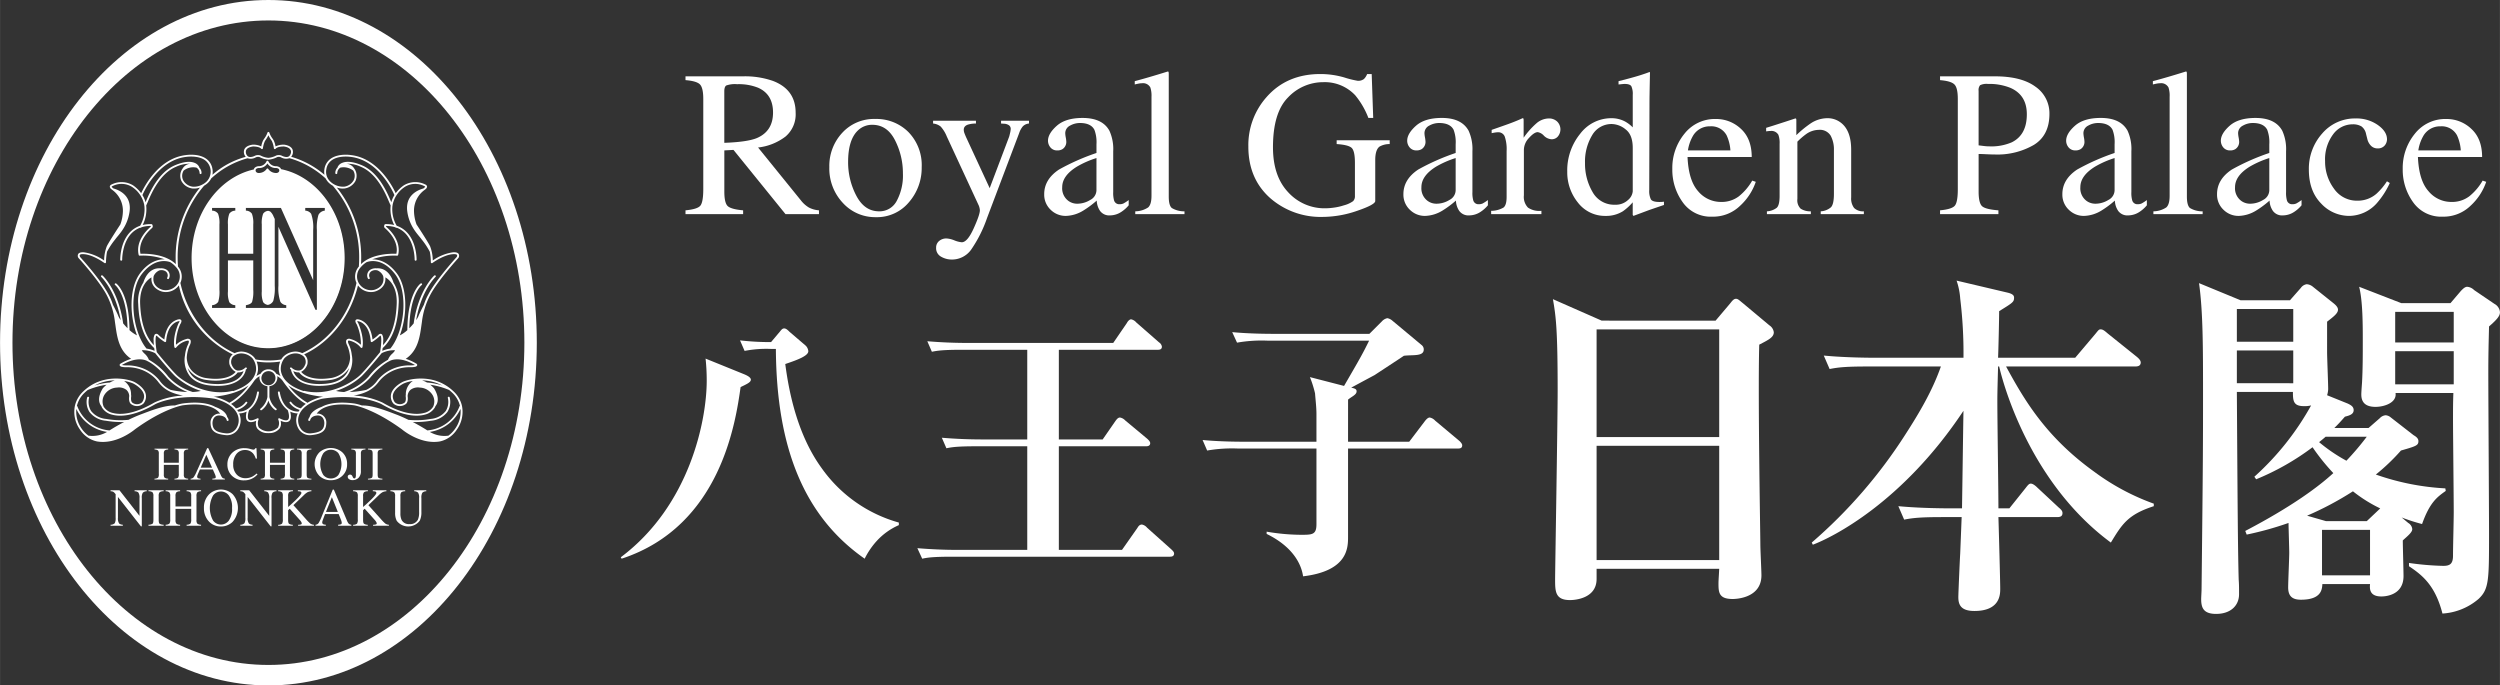 <svg width="693" height="190" xmlns="http://www.w3.org/2000/svg" viewBox="0 0 692.093 189.758"><rect x="0" y="0" width="692.093" height="189.758" fill="#333333" stroke="none"/><defs><style>.cls-1{fill:#fff;}.cls-2{fill:none;}</style></defs><title>logow</title><g id="レイヤー_2" data-name="レイヤー 2"><g id="レイヤー_1-2" data-name="レイヤー 1"><path class="cls-1" d="M189.768,58.227q3.3-.307,4.107-1.285t.813-4.545V27.385c0-2.033-.306-3.369-.909-4s-1.943-1.033-4.011-1.2V21.133h15.919A23.445,23.445,0,0,1,213.97,22.4q6.286,2.392,6.288,8.8a8.068,8.068,0,0,1-2.8,6.6,15.332,15.332,0,0,1-7.6,3.037l11.854,14.632a8.024,8.024,0,0,0,2.194,1.97,7.119,7.119,0,0,0,2.811.788v1.053h-9.269L203.051,41.5l-2.534.14V53.017q0,3.211.97,4.067t4.233,1.142v1.053H189.768ZM209.4,38.274q4.6-1.893,4.6-7.115,0-5.029-4.112-6.861a14.374,14.374,0,0,0-5.829-.988,7.239,7.239,0,0,0-3,.354q-.551.352-.551,1.647V39.54Q206.731,39.32,209.4,38.274Z"/><path class="cls-1" d="M233.138,36.792a11.888,11.888,0,0,1,9.147-3.856,12.508,12.508,0,0,1,9.218,3.646,13.112,13.112,0,0,1,3.653,9.706A14.43,14.43,0,0,1,251.614,56a11.506,11.506,0,0,1-9.159,4.123,12.083,12.083,0,0,1-9.134-3.954,13.9,13.9,0,0,1-3.736-9.931A13.426,13.426,0,0,1,233.138,36.792Zm4.471-.779q-2.824,2.559-2.824,8.828a19.81,19.81,0,0,0,2.273,9.338q2.276,4.33,6.316,4.327a5.371,5.371,0,0,0,4.875-2.9,14.837,14.837,0,0,0,1.708-7.592,20.025,20.025,0,0,0-2.175-9.163q-2.176-4.3-6.3-4.3A5.628,5.628,0,0,0,237.608,36.013Z"/><path class="cls-1" d="M258.309,33.427h11.869V34.2a7.457,7.457,0,0,0-2.08.259q-1.293.375-1.294,1.468a2.566,2.566,0,0,0,.141.819c.095.277.264.7.507,1.25l6.525,14.092,5.373-14.2c.058-.157.146-.5.268-1.038a6.205,6.205,0,0,0,.181-1.094,1.226,1.226,0,0,0-.505-1.093A2.569,2.569,0,0,0,278,34.255l-.872-.056v-.772h7.735V34.2a2.627,2.627,0,0,0-1.731.812,5.792,5.792,0,0,0-1,1.858l-8.872,23.455a36,36,0,0,1-4.422,8.8,6.508,6.508,0,0,1-5.351,2.726,5.9,5.9,0,0,1-2.956-.784,2.666,2.666,0,0,1-1.38-2.5,2.326,2.326,0,0,1,.819-1.838,3.062,3.062,0,0,1,2.074-.714,6.967,6.967,0,0,1,2.158.528,7.085,7.085,0,0,0,2.048.527q1.556,0,3.284-3.81t1.727-5.031a2.96,2.96,0,0,0-.083-.61,4.671,4.671,0,0,0-.186-.638L262.11,37.8a9.281,9.281,0,0,0-1.676-2.742,3.881,3.881,0,0,0-2.125-.858Z"/><path class="cls-1" d="M293.168,46.938a61.806,61.806,0,0,1,10.375-4.589v-2.4a9.784,9.784,0,0,0-.57-4.006q-.966-1.888-4.007-1.89a5.551,5.551,0,0,0-2.759.737A2.336,2.336,0,0,0,294.9,36.89a7.572,7.572,0,0,0,.14,1.146,8.322,8.322,0,0,1,.14,1.034,2.368,2.368,0,0,1-1.038,2.21,2.608,2.608,0,0,1-1.405.365,2.352,2.352,0,0,1-1.94-.833,2.875,2.875,0,0,1-.674-1.852q0-1.982,2.442-4.143t7.148-2.162q5.477,0,7.42,3.554a12.25,12.25,0,0,1,1.044,5.667V53.183a7.57,7.57,0,0,0,.225,2.256,1.471,1.471,0,0,0,1.523,1.1,2.5,2.5,0,0,0,1.071-.2,10.741,10.741,0,0,0,1.467-.957V56.84a9.022,9.022,0,0,1-1.939,1.75,5.729,5.729,0,0,1-3.2,1.041,3.154,3.154,0,0,1-2.768-1.212,5.382,5.382,0,0,1-.941-2.894,26.506,26.506,0,0,1-3.669,2.737,9.714,9.714,0,0,1-4.886,1.511,5.886,5.886,0,0,1-4.209-1.706,5.722,5.722,0,0,1-1.777-4.315Q289.07,49.669,293.168,46.938Zm10.375-3.183a26,26,0,0,0-5.395,2.369q-4.091,2.515-4.091,5.7a4.321,4.321,0,0,0,1.7,3.78,4.126,4.126,0,0,0,2.471.794,6.834,6.834,0,0,0,3.591-1.046,3.069,3.069,0,0,0,1.719-2.653Z"/><path class="cls-1" d="M314.281,58.506a6.605,6.605,0,0,0,3.561-1.077q.932-.822.934-3.207v-27.4a7.3,7.3,0,0,0-.311-2.589,2.279,2.279,0,0,0-2.291-1.191,5.223,5.223,0,0,0-.86.084c-.312.057-.7.143-1.174.254v-.914q3.794-1,9.134-2.67a.223.223,0,0,1,.239.17,4.158,4.158,0,0,1,.041.731V54.415c0,1.636.28,2.694.849,3.174a6.588,6.588,0,0,0,3.507.917v.773H314.281Z"/><path class="cls-1" d="M372.113,21.432a26.387,26.387,0,0,0,3.712.93,2.571,2.571,0,0,0,1.756-.479,3.782,3.782,0,0,0,.89-1.382h1.266l.419,12.154H378.82a22.2,22.2,0,0,0-3.65-6.285,11.579,11.579,0,0,0-8.841-3.621,13.364,13.364,0,0,0-9.728,4.2q-4.2,4.2-4.194,13.835,0,7.95,4.183,12.413a13.583,13.583,0,0,0,10.336,4.468,17.887,17.887,0,0,0,2.442-.2,15.073,15.073,0,0,0,2.663-.614,7.8,7.8,0,0,0,2.557-1.161,1.921,1.921,0,0,0,.507-1.445V45.087q0-3.352-.939-4.174c-.629-.549-2-.89-4.118-1.026V38.838h14.683v1.049a5.5,5.5,0,0,0-2.828.707q-1.175.9-1.172,3.723V55.64q0,1.012-4.97,2.71a29.329,29.329,0,0,1-9.545,1.7,21.239,21.239,0,0,1-14.23-4.916q-6.387-5.42-6.385-14.553a20,20,0,0,1,5.09-13.761q5.593-6.322,14.852-6.322A23.713,23.713,0,0,1,372.113,21.432Z"/><path class="cls-1" d="M392.614,46.938a61.8,61.8,0,0,1,10.37-4.589v-2.4a9.835,9.835,0,0,0-.566-4.006q-.967-1.888-4.008-1.89a5.572,5.572,0,0,0-2.762.737,2.329,2.329,0,0,0-1.3,2.095,7.212,7.212,0,0,0,.139,1.146,9.1,9.1,0,0,1,.139,1.034,2.373,2.373,0,0,1-1.039,2.21,2.609,2.609,0,0,1-1.409.365,2.35,2.35,0,0,1-1.938-.833,2.865,2.865,0,0,1-.672-1.852q0-1.982,2.437-4.143t7.153-2.162q5.471,0,7.416,3.554a12.239,12.239,0,0,1,1.048,5.667V53.183a7.539,7.539,0,0,0,.225,2.256,1.469,1.469,0,0,0,1.523,1.1,2.516,2.516,0,0,0,1.073-.2,10.986,10.986,0,0,0,1.465-.957V56.84a9.073,9.073,0,0,1-1.937,1.75,5.749,5.749,0,0,1-3.206,1.041A3.153,3.153,0,0,1,404,58.419a5.347,5.347,0,0,1-.943-2.894,26.336,26.336,0,0,1-3.668,2.737,9.717,9.717,0,0,1-4.884,1.511,5.873,5.873,0,0,1-4.207-1.706,5.722,5.722,0,0,1-1.779-4.315Q388.515,49.669,392.614,46.938Zm10.37-3.183a26.365,26.365,0,0,0-5.4,2.369q-4.085,2.515-4.082,5.7a4.3,4.3,0,0,0,1.705,3.78,4.106,4.106,0,0,0,2.467.794,6.843,6.843,0,0,0,3.593-1.046,3.062,3.062,0,0,0,1.715-2.653Z"/><path class="cls-1" d="M412.809,58.365a6.825,6.825,0,0,0,3.438-.915c.566-.463.845-1.445.845-2.949V41.784a10.8,10.8,0,0,0-.519-3.973,1.9,1.9,0,0,0-1.9-1.194,5.4,5.4,0,0,0-.748.068c-.318.048-.636.109-.976.184v-.915q1.613-.562,3.311-1.159t2.346-.853c.938-.356,1.915-.765,2.912-1.219.133,0,.214.05.239.148a3.016,3.016,0,0,1,.044.626v4.628a21.885,21.885,0,0,1,3.476-3.921,5.338,5.338,0,0,1,3.475-1.411,3.251,3.251,0,0,1,2.335.86,3.066,3.066,0,0,1,.208,4.111,2.2,2.2,0,0,1-1.726.79,3.254,3.254,0,0,1-2.154-.983,3.019,3.019,0,0,0-1.7-.987c-.655,0-1.459.533-2.414,1.59a4.852,4.852,0,0,0-1.43,3.268V54.079A4.253,4.253,0,0,0,423,57.471a5.565,5.565,0,0,0,3.725.894v.914H412.809Z"/><path class="cls-1" d="M449.853,33.626a9.121,9.121,0,0,1,2.156,1.637v-9a5.181,5.181,0,0,0-.38-2.37c-.26-.431-.869-.652-1.831-.652a4.752,4.752,0,0,0-.592.032c-.172.017-.548.058-1.13.111v-.914l2.3-.592q1.26-.33,2.532-.7c.842-.242,1.579-.477,2.22-.7.3-.092.8-.27,1.49-.533l.164.058-.062,2.951c-.017,1.069-.042,2.175-.06,3.308s-.023,2.258-.023,3.363L456.575,52.6a5.288,5.288,0,0,0,.449,2.58c.3.49,1.094.736,2.39.736.207,0,.411-.006.615-.016a4.354,4.354,0,0,0,.621-.067v.912c-.113.037-1.461.5-4.055,1.386L452.2,59.772l-.2-.259V56.008a14.711,14.711,0,0,1-2.719,2.479,8.718,8.718,0,0,1-4.736,1.285,9.438,9.438,0,0,1-7.719-3.691,13.292,13.292,0,0,1-2.95-8.543,16.054,16.054,0,0,1,3.54-10.451,10.793,10.793,0,0,1,8.674-4.363A7.931,7.931,0,0,1,449.853,33.626Zm.815,21.77a3.568,3.568,0,0,0,1.341-2.435V40.967q0-3.634-1.952-5.129a6.278,6.278,0,0,0-3.8-1.5,6.162,6.162,0,0,0-5.5,3.117,14.124,14.124,0,0,0-1.961,7.677,15.465,15.465,0,0,0,2.087,8.025,6.8,6.8,0,0,0,6.238,3.519A4.927,4.927,0,0,0,450.668,55.4Z"/><path class="cls-1" d="M481.972,35.682q2.971,2.747,2.978,7.791H467.178q.28,6.5,2.931,9.466a8.209,8.209,0,0,0,6.3,2.967,7.9,7.9,0,0,0,4.956-1.539A15.4,15.4,0,0,0,485.086,50l.986.338a15.991,15.991,0,0,1-4.319,6.609,10.745,10.745,0,0,1-7.743,3.037,9.481,9.481,0,0,1-8.17-3.992,15.319,15.319,0,0,1-2.877-9.194,14.951,14.951,0,0,1,3.343-9.755,10.721,10.721,0,0,1,8.716-4.1A9.957,9.957,0,0,1,481.972,35.682Zm-13.406,2.136a11.321,11.321,0,0,0-1.281,3.827h11.763a11.759,11.759,0,0,0-1.059-4.194,4.8,4.8,0,0,0-4.568-2.478A5.326,5.326,0,0,0,468.566,37.817Z"/><path class="cls-1" d="M489.151,58.506a4.878,4.878,0,0,0,2.728-.989c.527-.492.787-1.59.787-3.3v-14.4a6.467,6.467,0,0,0-.34-2.5,2.225,2.225,0,0,0-2.2-1.057,5.028,5.028,0,0,0-.522.028c-.179.02-.4.047-.664.086v-.984q1.153-.34,5.444-1.732l2.64-.867c.128,0,.2.048.23.14a1.331,1.331,0,0,1,.045.388v4.1a29.419,29.419,0,0,1,4.064-3.321,8.493,8.493,0,0,1,4.569-1.377,5.994,5.994,0,0,1,3.5,1.1q3.047,2.146,3.049,7.645V54.641a4.332,4.332,0,0,0,.809,2.933,3.546,3.546,0,0,0,2.7.933v.773h-11.94v-.773a4.743,4.743,0,0,0,2.841-1.135q.813-.854.812-3.713V41.584a8.084,8.084,0,0,0-.905-4.032,3.5,3.5,0,0,0-3.332-1.6,6.182,6.182,0,0,0-3.393,1.129,19.141,19.141,0,0,0-2.484,2.144V55.064a3.26,3.26,0,0,0,.895,2.7,4.894,4.894,0,0,0,2.83.741v.773H489.151Z"/><path class="cls-1" d="M537.086,58.227c2.188-.2,3.56-.639,4.1-1.3S542,54.757,542,52.4V27.385c0-2.017-.3-3.342-.916-3.984s-1.942-1.046-4-1.214V21.133h15.2q7.314,0,11.2,2.859a8.927,8.927,0,0,1,3.882,7.533q0,5.921-4.3,8.583A20.115,20.115,0,0,1,552.3,42.771c-.625,0-1.415-.024-2.381-.07s-1.684-.072-2.156-.072v10.4c0,2.175.34,3.541,1.008,4.1s2.16.928,4.473,1.1v1.053H537.086Zm19.46-33.909a15.473,15.473,0,0,0-6.191-1.08,4.036,4.036,0,0,0-2.185.356,2.11,2.11,0,0,0-.411,1.567v15.08c1.037.133,1.713.214,2.034.24s.626.038.927.038a14.207,14.207,0,0,0,6.248-1.132q4.146-2.073,4.141-7.748Q561.109,26.306,556.546,24.317Z"/><path class="cls-1" d="M575.038,46.938a61.725,61.725,0,0,1,10.37-4.589v-2.4a9.808,9.808,0,0,0-.564-4.006q-.964-1.888-4.011-1.89a5.549,5.549,0,0,0-2.757.737,2.337,2.337,0,0,0-1.3,2.095,8.237,8.237,0,0,0,.134,1.146,7.2,7.2,0,0,1,.144,1.034,2.363,2.363,0,0,1-1.035,2.21,2.621,2.621,0,0,1-1.405.365,2.346,2.346,0,0,1-1.942-.833,2.869,2.869,0,0,1-.676-1.852q0-1.982,2.438-4.143t7.156-2.162q5.467,0,7.418,3.554a12.244,12.244,0,0,1,1.043,5.667V53.183a7.429,7.429,0,0,0,.229,2.256,1.465,1.465,0,0,0,1.521,1.1,2.5,2.5,0,0,0,1.07-.2,10.485,10.485,0,0,0,1.466-.957V56.84a9.057,9.057,0,0,1-1.934,1.75,5.762,5.762,0,0,1-3.207,1.041,3.15,3.15,0,0,1-2.767-1.212,5.3,5.3,0,0,1-.943-2.894,26.626,26.626,0,0,1-3.672,2.737,9.708,9.708,0,0,1-4.889,1.511,5.877,5.877,0,0,1-4.2-1.706,5.72,5.72,0,0,1-1.776-4.315Q570.942,49.669,575.038,46.938Zm10.37-3.183a26.2,26.2,0,0,0-5.395,2.369q-4.091,2.515-4.086,5.7a4.319,4.319,0,0,0,1.7,3.78,4.15,4.15,0,0,0,2.476.794,6.821,6.821,0,0,0,3.588-1.046,3.063,3.063,0,0,0,1.716-2.653Z"/><path class="cls-1" d="M596.146,58.506a6.636,6.636,0,0,0,3.567-1.077q.93-.822.931-3.207v-27.4a7.241,7.241,0,0,0-.31-2.589,2.278,2.278,0,0,0-2.289-1.191,5.253,5.253,0,0,0-.865.084c-.309.057-.7.143-1.174.254v-.914q3.793-1,9.136-2.67a.222.222,0,0,1,.239.17,4.087,4.087,0,0,1,.042.731V54.415q0,2.454.849,3.174a6.59,6.59,0,0,0,3.511.917v.773H596.146Z"/><path class="cls-1" d="M617.861,46.938a61.911,61.911,0,0,1,10.375-4.589v-2.4a9.865,9.865,0,0,0-.567-4.006c-.647-1.259-1.977-1.89-4.008-1.89a5.538,5.538,0,0,0-2.757.737A2.338,2.338,0,0,0,619.6,36.89a8.462,8.462,0,0,0,.139,1.146,8.147,8.147,0,0,1,.143,1.034,2.358,2.358,0,0,1-1.043,2.21,2.573,2.573,0,0,1-1.4.365,2.357,2.357,0,0,1-1.942-.833,2.887,2.887,0,0,1-.672-1.852c0-1.321.809-2.7,2.437-4.143s4.013-2.162,7.158-2.162q5.471,0,7.416,3.554a12.308,12.308,0,0,1,1.043,5.667V53.183a7.6,7.6,0,0,0,.226,2.256,1.47,1.47,0,0,0,1.523,1.1,2.51,2.51,0,0,0,1.071-.2,10.97,10.97,0,0,0,1.466-.957V56.84a9,9,0,0,1-1.936,1.75,5.757,5.757,0,0,1-3.208,1.041,3.143,3.143,0,0,1-2.763-1.212,5.268,5.268,0,0,1-.943-2.894,26.755,26.755,0,0,1-3.672,2.737,9.707,9.707,0,0,1-4.884,1.511,5.881,5.881,0,0,1-4.212-1.706,5.719,5.719,0,0,1-1.776-4.315Q613.765,49.669,617.861,46.938Zm10.375-3.183a26.122,26.122,0,0,0-5.394,2.369q-4.09,2.515-4.09,5.7a4.322,4.322,0,0,0,1.705,3.78,4.135,4.135,0,0,0,2.472.794,6.842,6.842,0,0,0,3.592-1.046,3.063,3.063,0,0,0,1.716-2.653Z"/><path class="cls-1" d="M658.272,34.6q2.553,1.806,2.549,3.963a2.687,2.687,0,0,1-.643,1.723,2.434,2.434,0,0,1-2,.8,2.523,2.523,0,0,1-1.73-.673,3.905,3.905,0,0,1-1.083-1.963l-.341-1.348a3.407,3.407,0,0,0-1.264-2.1,4.538,4.538,0,0,0-2.446-.587,6.674,6.674,0,0,0-5.417,2.787,11.57,11.57,0,0,0-2.215,7.407,12.593,12.593,0,0,0,2.437,7.59,7.687,7.687,0,0,0,6.563,3.36,7.876,7.876,0,0,0,5.2-1.9,17.521,17.521,0,0,0,2.925-3.471l.791.475A22.553,22.553,0,0,1,658.219,56a10.36,10.36,0,0,1-7.885,3.77,10.571,10.571,0,0,1-7.768-3.45q-3.379-3.451-3.378-9.368a14.6,14.6,0,0,1,3.684-9.983,11.92,11.92,0,0,1,9.333-4.178A10.225,10.225,0,0,1,658.272,34.6Z"/><path class="cls-1" d="M684.177,35.682q2.977,2.747,2.976,7.791H669.383q.274,6.5,2.936,9.466a8.189,8.189,0,0,0,6.3,2.967,7.91,7.91,0,0,0,4.959-1.539A15.5,15.5,0,0,0,687.3,50l.987.338a15.971,15.971,0,0,1-4.319,6.609,10.752,10.752,0,0,1-7.743,3.037,9.476,9.476,0,0,1-8.17-3.992,15.289,15.289,0,0,1-2.881-9.194,14.967,14.967,0,0,1,3.343-9.755,10.722,10.722,0,0,1,8.72-4.1A9.923,9.923,0,0,1,684.177,35.682Zm-13.4,2.136a11.214,11.214,0,0,0-1.283,3.827h11.758a11.7,11.7,0,0,0-1.058-4.194,4.794,4.794,0,0,0-4.569-2.478A5.31,5.31,0,0,0,670.778,37.817Z"/><path class="cls-1" d="M205.809,103.529c.787.318,2.049.869,2.049,1.582s-1.023,1.176-2.836,2.051c-1.344,9.375-5.36,38.453-32.942,47.512l-.239-.393c19.153-14.344,23.8-37.98,23.8-48.935a57.01,57.01,0,0,0-.316-6.068Zm7.644-6.932a31.412,31.412,0,0,0-7.327.551L204.86,94.23a71.691,71.691,0,0,0,8.594.475l2.522-2.992c.309-.393.624-.791,1.1-.791.552,0,1.025.475,1.5.947l4.331,3.705a2.433,2.433,0,0,1,.861,1.656c0,1.258-2.83,2.361-6.381,3.547,1.1,8.432,3.551,19.857,10.087,28.842a38.993,38.993,0,0,0,21.357,15.049v.713a18.1,18.1,0,0,0-6.147,4.408,21.157,21.157,0,0,0-3.314,4.885c-16.705-11.66-24.424-30.574-24.582-58.076Z"/><path class="cls-1" d="M293.125,96.834v24.822H305.26l3.546-5.119c.469-.633.785-.947,1.255-.947a2.6,2.6,0,0,1,1.422.787l6.151,5.123c.232.236.782.711.782,1.185,0,.863-.869.863-1.183.863H293.125v28.687h17.483l4.256-6.068c.247-.4.558-.949,1.273-.949a2.452,2.452,0,0,1,1.411.869l6.7,5.988c.394.393.783.709.783,1.18,0,.867-.858.867-1.176.867H263.809c-5.512,0-7.011.234-8.511.551l-1.344-2.914c3.789.316,7.486.477,11.274.477h19.152V123.549H270.506c-5.44,0-7.012.238-8.51.551l-1.264-2.914c3.706.315,7.489.471,11.191.471h12.457V96.834H266.489c-5.43,0-6.934.234-8.514.551l-1.263-2.914c3.714.314,7.492.471,11.2.471h40.268l3.781-5.518c.239-.469.712-1.021,1.182-1.021a2.548,2.548,0,0,1,1.421.867l6.308,5.516a1.691,1.691,0,0,1,.783,1.182c0,.867-.783.867-1.178.867Z"/><path class="cls-1" d="M373.19,122.287h16.938l4.258-5.6c.473-.623.947-1.1,1.419-1.1a2.761,2.761,0,0,1,1.5.863l6.775,5.676c.55.557.712.867.712,1.184,0,.787-.634.865-1.19.865H373.19v24.43c0,3,0,9.457-12.449,10.951-.476-3.389-2.838-8.2-10.089-11.74v-.629a57.445,57.445,0,0,0,9.46.869c3.146,0,4.332,0,4.332-2.916V124.178H342.775a40.2,40.2,0,0,0-8.591.553l-1.262-2.918c4.887.475,10.479.475,11.269.475h20.252v-7.725c0-1.73-.235-3.7-.393-5.672a30.113,30.113,0,0,0-1.416-4.492l9.452,2.443c4.577-7.883,5.192-8.982,6.937-12.531H350.97a39.355,39.355,0,0,0-8.513.551l-1.337-2.914c4.88.475,10.475.475,11.265.475H379.1l3.474-3.467a2.709,2.709,0,0,1,1.5-.869,2.964,2.964,0,0,1,1.417.715l8.04,6.7a1.525,1.525,0,0,1,.618,1.264c0,1.967-2.988,1.414-5.5,1.728-1.029.709-6.7,4.414-8.125,5.359-.47.238-5.436,2.914-6.458,3.465,1.022.24,1.494.394,1.494,1.025,0,.949-1.333,1.422-2.362,2.287Z"/><path class="cls-1" d="M474.945,88.768l3.92-4.635c.506-.605,1.012-1.414,1.718-1.414.6,0,1.008.506,1.912,1.211l7.353,6.148a2.666,2.666,0,0,1,1.212,1.91c0,1.412-1.512,2.117-4.032,3.428-.4,14.1.307,52.584.307,55.3,0,1.41.3,7.355.3,8.56,0,6.553-7.565,6.553-7.962,6.553-3.832,0-3.929-1.814-3.929-4.332,0-.8.1-1.914.2-4.027H442v2.816c0,5.34-5.843,5.844-7.351,5.844-4.135,0-4.135-2.416-4.135-5.844,0-2.012.706-43.816.706-52.08,0-17.424-.509-20.748-1.312-25.385l13.5,5.945ZM442,91.184V121h33.945V91.184Zm0,32.238v31.629h33.945V123.422Z"/><path class="cls-1" d="M517.381,101.459c-6.142,0-8.354.2-10.872.705l-1.617-3.728c6.251.605,13.293.605,14.306.605h24.375a124.652,124.652,0,0,0-.9-16.322,19.325,19.325,0,0,0-1.012-5.033l14.1,3.324c1.716.4,1.816,1,1.816,1.408,0,1.211-.405,1.412-4.13,3.729,0,2.016-.2,11.082-.3,12.894H574.5l5.541-6.547c.905-1.107,1.008-1.311,1.512-1.311.6,0,1.1.4,1.913,1.109l8.159,6.547c.208.2,1.013.807,1.013,1.51,0,1.109-1.113,1.109-1.517,1.109H555.36c4.834,8.865,10.78,19.338,24.376,29.115a63.833,63.833,0,0,0,16.521,8.863v.7c-7.155,2.316-8.76,4.936-11.884,10.074-21.158-15.615-29.116-41-30.926-48.758h-.3c-.2,7.351-.2,8.16-.2,9.875,0,4.631.3,25.182.3,29.412h3.025l4.429-5.539c.707-.908,1.008-1.31,1.516-1.31.7,0,1.608.906,1.813,1.107l5.939,5.539c.6.5,1.013.9,1.013,1.512,0,1.01-.809,1.109-1.51,1.109H553.244c.1,3.125.5,17.629.5,19.848,0,1.51,0,6.141-7.149,6.141-4.325,0-4.529-2.318-4.427-4.533,0-.6.4-9.973.5-11.383l.4-10.072h-5.037c-6.145,0-8.363.2-10.881.7l-1.612-3.725c6.242.6,13.3.6,14.306.6h3.323c.2-12.793.2-14.205.4-27-16.926,25.486-36.362,35.057-41.7,37.072l-.3-.6a136.88,136.88,0,0,0,25.981-30.02c3.834-5.945,7.458-12.09,9.773-18.738Z"/><path class="cls-1" d="M677.084,135.914c-2.425,1.709-4.44,3.219-6.553,9.164a51.791,51.791,0,0,1-5.642-1.816l1.812,1.516a2.239,2.239,0,0,1,1.115,1.709c0,.908-1.312,1.914-2.62,3.125,0,1.611.2,8.461.2,9.871,0,5.644-5.643,5.644-6.146,5.644-3.424,0-3.219-2.318-3.122-3.426H642.931c-.1,1.408-.2,4.328-5.946,4.328-2.616,0-3.525-1.209-3.525-3.424,0-1.51.3-8.258.3-9.572,0-1.209-.2-7.049-.2-8.256A90.116,90.116,0,0,1,621.977,148l-.4-1.008c13.1-6.85,20.451-12.391,24.384-16.016a58.729,58.729,0,0,1-5.749-7.158,70.249,70.249,0,0,1-15.613,8.871l-.5-.707a76,76,0,0,0,15.716-19.746,7.226,7.226,0,0,1-2.02.2c-2.921,0-3.018-1.508-3.018-3.926H619.255c.208,33.342.3,44.422.508,51.98.1,1.209.1,2.213.1,4.029,0,3.119-2.32,5.437-6.341,5.437-3.534,0-4.145-1.711-4.145-4.129,0-.4.107-2.115.107-2.619.405-36.67.405-40.7.405-54.5,0-12.295,0-22.469-1.108-30.324l11.482,4.734h13.7l3.017-3.424a2.372,2.372,0,0,1,1.617-1.008,2.982,2.982,0,0,1,1.709.7l5.545,4.433c.5.4,1.405,1.107,1.405,1.916,0,1.006-1.205,1.914-3.018,3.322V97.43c0,1.611.3,8.764.3,10.275a6.364,6.364,0,0,1-.3,1.713l5.74,2.316c.8.4,1.613.809,1.613,1.813,0,1.209-1.312,1.512-2.421,1.812-1.508,1.711-1.915,2.115-2.921,3.125h9.468l3.122-2.723a2.476,2.476,0,0,1,1.614-.8,2.5,2.5,0,0,1,1.409.6l6.345,4.937c.71.4,1.312.906,1.312,1.607,0,1.209-.6,1.412-4.833,2.623a55.872,55.872,0,0,1-6.954,6.648,68.647,68.647,0,0,0,19.241,3.828Zm-42.216-41.3V85.541H619.255v9.068Zm0,11.484V97.027H619.255v9.066Zm20.354,38.178,3.725-3.525a39.32,39.32,0,0,1-7.555-4.734,88.187,88.187,0,0,1-12.694,6.75l5.24,1.51ZM643.838,120.9c-.907.8-1.207,1.006-1.812,1.51a45.6,45.6,0,0,0,7.557,5.137,74.9,74.9,0,0,0,5.64-6.646Zm-1.008,25.785v12.59h13.295v-12.59ZM678.389,83.93l2.92-3.424c.6-.605,1.113-1.109,1.718-1.109a3.054,3.054,0,0,1,1.913.906l5.638,3.83a2.863,2.863,0,0,1,1.516,2.316c0,1.01-.813,2.014-3.025,3.93-.1,4.332-.2,7.557-.2,12.893,0,7.053.2,38.076.2,44.426,0,12.891,0,15.412-2.921,18.133a16.9,16.9,0,0,1-9.974,4.029c-2.009-7.857-5.642-10.68-9.264-13.1v-.91a76.614,76.614,0,0,0,9.468.807c1.816,0,2.719-.5,2.719-2.82,0-2.514.2-9.668.2-12.09,0-4.025-.2-21.957-.2-25.582,0-2.92,0-4.637.1-7.357H663.185c.4,2.621-3.025,3.832-5.545,3.832-3.33,0-3.931-1.816-3.931-3.428,0-.6.1-1.912.2-3.324.208-3.824.208-7.758.208-11.584,0-4.228,0-10.978-1.008-14.91l11.683,4.533Zm-15.3,2.418v8.465h16.209V86.348Zm0,10.881V106.4h16.209V97.229Z"/><path class="cls-1" d="M74.3,0C33.264,0,0,42.475,0,94.875s33.264,94.883,74.3,94.883,74.3-42.475,74.3-94.883S115.337,0,74.3,0Zm0,184.09c-39.136,0-70.86-39.945-70.86-89.215S35.167,5.664,74.3,5.664s70.86,39.947,70.86,89.211S113.436,184.09,74.3,184.09Z"/><path class="cls-1" d="M30.6,145.275a1.707,1.707,0,0,0,1.15-.416A2.844,2.844,0,0,0,32,143.365V136.82l-.2-.238a1.585,1.585,0,0,0-.538-.471A1.985,1.985,0,0,0,30.6,136v-.275h2.462l5.546,7.092v-4.928a2.448,2.448,0,0,0-.347-1.58A1.712,1.712,0,0,0,37.245,136v-.275h3.367V136a1.619,1.619,0,0,0-1.094.416,2.6,2.6,0,0,0-.273,1.488v7.809H39l-6.363-8.131v5.779a2.475,2.475,0,0,0,.347,1.584,1.724,1.724,0,0,0,1.008.326v.275H30.6Z"/><path class="cls-1" d="M41.092,145.275A2.255,2.255,0,0,0,42.206,145c.17-.137.253-.49.253-1.062v-6.6a1.507,1.507,0,0,0-.253-1.057A1.9,1.9,0,0,0,41.092,136v-.275h4.2V136a1.881,1.881,0,0,0-1.115.279,1.519,1.519,0,0,0-.255,1.057v6.6c0,.572.088.926.255,1.063a2.236,2.236,0,0,0,1.115.272v.275h-4.2Z"/><path class="cls-1" d="M45.845,145.275a1.863,1.863,0,0,0,1.06-.32,2.053,2.053,0,0,0,.209-1.184V137.34a1.542,1.542,0,0,0-.237-1.037,1.674,1.674,0,0,0-1.032-.3v-.275h4V136a1.687,1.687,0,0,0-1.031.3,1.547,1.547,0,0,0-.24,1.037v2.881h4.348V137.34a1.565,1.565,0,0,0-.235-1.037,1.668,1.668,0,0,0-1.034-.3v-.275h4V136a1.683,1.683,0,0,0-1.034.3,1.551,1.551,0,0,0-.237,1.037v6.6a1.523,1.523,0,0,0,.237,1.035,1.841,1.841,0,0,0,1.034.3v.275h-4v-.275a1.81,1.81,0,0,0,1.062-.318,2.086,2.086,0,0,0,.207-1.186v-2.887H48.578v3.057a1.53,1.53,0,0,0,.24,1.037,1.788,1.788,0,0,0,1.031.3v.275h-4Z"/><path class="cls-1" d="M57.895,136.836a4.716,4.716,0,0,1,6.527.01,5.72,5.72,0,0,1-.05,7.635,4.5,4.5,0,0,1-3.22,1.274,4.419,4.419,0,0,1-3.35-1.414,5.2,5.2,0,0,1-1.351-3.7A5.112,5.112,0,0,1,57.895,136.836ZM58.97,144.1a2.7,2.7,0,0,0,2.188,1.119,2.74,2.74,0,0,0,2.172-1.088,5.463,5.463,0,0,0,.9-3.488,5.385,5.385,0,0,0-.911-3.5,2.749,2.749,0,0,0-2.161-1.076,2.7,2.7,0,0,0-2.184,1.115,7.124,7.124,0,0,0,0,6.916Z"/><path class="cls-1" d="M66.518,145.275a1.7,1.7,0,0,0,1.145-.416,2.782,2.782,0,0,0,.252-1.494V136.82l-.2-.238a1.584,1.584,0,0,0-.538-.471,1.962,1.962,0,0,0-.664-.107v-.275h2.459l5.549,7.092v-4.928a2.454,2.454,0,0,0-.349-1.58A1.713,1.713,0,0,0,73.158,136v-.275h3.37V136a1.62,1.62,0,0,0-1.094.416,2.607,2.607,0,0,0-.273,1.488v7.809h-.246l-6.363-8.131v5.779a2.489,2.489,0,0,0,.345,1.584,1.718,1.718,0,0,0,1.006.326v.275H66.518Z"/><path class="cls-1" d="M76.992,145.289a1.7,1.7,0,0,0,1.086-.32,2.124,2.124,0,0,0,.21-1.193V137.34a1.592,1.592,0,0,0-.233-1.041A1.786,1.786,0,0,0,76.992,136v-.275h4.1V136a1.752,1.752,0,0,0-1.09.291,1.543,1.543,0,0,0-.243,1.039v3.035q1.321-1.166,2.163-1.99c1-.98,1.506-1.615,1.506-1.891a.374.374,0,0,0-.258-.391,2.078,2.078,0,0,0-.722-.094v-.275H86.2V136a3.028,3.028,0,0,0-1.082.273,5.249,5.249,0,0,0-1.1.893l-2.8,2.684,3.423,3.816a12.6,12.6,0,0,0,1.269,1.287,2.018,2.018,0,0,0,.989.332v.262H82.511v-.262a2.743,2.743,0,0,0,.808-.1.292.292,0,0,0,.209-.3.939.939,0,0,0-.136-.377,3.223,3.223,0,0,0-.431-.588l-2.768-3.084-.437.422v2.688c0,.551.079.9.243,1.045a1.918,1.918,0,0,0,1.052.293v.262H76.992Z"/><path class="cls-1" d="M87.334,145.551v-.275a1.152,1.152,0,0,0,.832-.434,11.782,11.782,0,0,0,.947-2.006l3-7.291h.3l3.568,8.42A3.542,3.542,0,0,0,96.543,145a1.317,1.317,0,0,0,.715.272v.275H93.6v-.275a3.267,3.267,0,0,0,.818-.141c.117-.057.179-.193.179-.408a1.827,1.827,0,0,0-.069-.385,3.56,3.56,0,0,0-.2-.578l-.575-1.437H89.984c-.379.979-.6,1.574-.673,1.789a1.609,1.609,0,0,0-.111.51.528.528,0,0,0,.3.517,2.182,2.182,0,0,0,.692.133v.275Zm6.187-3.82-1.652-4.092-1.644,4.092Z"/><path class="cls-1" d="M97.745,145.289a1.707,1.707,0,0,0,1.086-.32,2.133,2.133,0,0,0,.212-1.193V137.34a1.57,1.57,0,0,0-.235-1.041A1.777,1.777,0,0,0,97.745,136v-.275h4.093V136a1.731,1.731,0,0,0-1.084.291,1.517,1.517,0,0,0-.246,1.039v3.035c.881-.777,1.605-1.441,2.165-1.99,1-.98,1.506-1.615,1.506-1.891a.377.377,0,0,0-.256-.391A2.09,2.09,0,0,0,103.2,136v-.275h3.759V136a3.005,3.005,0,0,0-1.084.273,5.325,5.325,0,0,0-1.1.893l-2.8,2.684,3.427,3.816a12.04,12.04,0,0,0,1.265,1.287,2.009,2.009,0,0,0,.985.332v.262h-4.386v-.262a2.745,2.745,0,0,0,.806-.1.292.292,0,0,0,.212-.3.9.9,0,0,0-.138-.377,3.027,3.027,0,0,0-.435-.588l-2.764-3.084-.438.422v2.688c0,.551.078.9.242,1.045a1.937,1.937,0,0,0,1.057.293v.262H97.745Z"/><path class="cls-1" d="M112.158,135.729V136a1.873,1.873,0,0,0-1.071.287,1.5,1.5,0,0,0-.247,1.049v4.746a4.276,4.276,0,0,0,.31,1.816,2.185,2.185,0,0,0,2.175,1.191,2.375,2.375,0,0,0,2.357-1.219,5.014,5.014,0,0,0,.336-2.105v-3.861a2.527,2.527,0,0,0-.284-1.516,1.662,1.662,0,0,0-1.068-.389v-.275H118V136a1.593,1.593,0,0,0-1.094.418,2.7,2.7,0,0,0-.258,1.486v3.861a5.215,5.215,0,0,1-.456,2.394,4,4,0,0,1-6.368.024,4.685,4.685,0,0,1-.45-2.215V137.34a1.507,1.507,0,0,0-.247-1.041,1.875,1.875,0,0,0-1.056-.295v-.275Z"/><path class="cls-1" d="M42.755,132.523a1.9,1.9,0,0,0,1-.279,1.669,1.669,0,0,0,.2-1.029v-5.6a1.284,1.284,0,0,0-.222-.908,1.687,1.687,0,0,0-.975-.264v-.238h3.788v.238a1.7,1.7,0,0,0-.976.264,1.286,1.286,0,0,0-.224.908v2.5h4.145v-2.5a1.3,1.3,0,0,0-.221-.908,1.679,1.679,0,0,0-.979-.264v-.238h3.787v.238a1.676,1.676,0,0,0-.975.264,1.286,1.286,0,0,0-.224.908v5.734a1.263,1.263,0,0,0,.224.908,1.807,1.807,0,0,0,.975.264v.238H48.288v-.238a1.854,1.854,0,0,0,1-.273,1.713,1.713,0,0,0,.2-1.035v-2.521H45.343v2.658a1.278,1.278,0,0,0,.224.912,1.8,1.8,0,0,0,.976.26v.238H42.755Z"/><path class="cls-1" d="M52.76,132.762v-.238a1.183,1.183,0,0,0,.819-.371,9.309,9.309,0,0,0,.916-1.744l2.849-6.338h.3l3.4,7.316a3.064,3.064,0,0,0,.532.9,1.3,1.3,0,0,0,.666.234v.238H58.765v-.238a3.429,3.429,0,0,0,.778-.121c.117-.051.176-.164.176-.353a1.634,1.634,0,0,0-.067-.332,3.714,3.714,0,0,0-.187-.5l-.547-1.236H55.325q-.552,1.263-.657,1.539a1.411,1.411,0,0,0-.1.439.452.452,0,0,0,.28.449,2.361,2.361,0,0,0,.657.113v.238Zm5.93-3.295L57.111,125.9l-1.56,3.566Z"/><path class="cls-1" d="M69.209,124.277a8.485,8.485,0,0,0,.878.207.7.7,0,0,0,.366-.1.517.517,0,0,0,.243-.314h.295l.127,2.9H70.8a4.094,4.094,0,0,0-.717-1.389,2.828,2.828,0,0,0-2.269-.992,2.957,2.957,0,0,0-2.352,1.07,4.394,4.394,0,0,0-.913,2.945,3.876,3.876,0,0,0,.959,2.754,3.188,3.188,0,0,0,2.434,1.029,4.113,4.113,0,0,0,1.961-.478,5.845,5.845,0,0,0,1.131-.82l.248.24a4.542,4.542,0,0,1-1.131.957,4.737,4.737,0,0,1-2.5.7,4.681,4.681,0,0,1-3.507-1.33,4.226,4.226,0,0,1-1.2-3.072,4.33,4.33,0,0,1,1.266-3.166,4.668,4.668,0,0,1,3.466-1.342A5.91,5.91,0,0,1,69.209,124.277Z"/><path class="cls-1" d="M72.14,132.523a1.889,1.889,0,0,0,1-.279,1.655,1.655,0,0,0,.2-1.029v-5.6a1.283,1.283,0,0,0-.224-.908,1.686,1.686,0,0,0-.974-.264v-.238h3.787v.238a1.686,1.686,0,0,0-.974.264,1.273,1.273,0,0,0-.226.908v2.5h4.147v-2.5a1.307,1.307,0,0,0-.22-.908,1.692,1.692,0,0,0-.982-.264v-.238H81.46v.238a1.677,1.677,0,0,0-.975.264,1.272,1.272,0,0,0-.226.908v5.734a1.25,1.25,0,0,0,.226.908,1.809,1.809,0,0,0,.975.264v.238H77.671v-.238a1.85,1.85,0,0,0,1-.273,1.694,1.694,0,0,0,.2-1.035v-2.521H74.726v2.658a1.265,1.265,0,0,0,.226.912,1.79,1.79,0,0,0,.974.26v.238H72.14Z"/><path class="cls-1" d="M82.2,132.762h4v-.238a2.338,2.338,0,0,1-1.064-.236c-.161-.121-.243-.434-.243-.936v-5.734a1.243,1.243,0,0,1,.243-.926,1.962,1.962,0,0,1,1.064-.246v-.238h-4v.238a1.955,1.955,0,0,1,1.062.246,1.238,1.238,0,0,1,.244.926v5.734c0,.5-.082.814-.244.936a2.33,2.33,0,0,1-1.062.236Z"/><path class="cls-1" d="M88.467,125.17a4.822,4.822,0,0,1,6.236.006,4.258,4.258,0,0,1,1.372,3.311,4.213,4.213,0,0,1-1.42,3.342,4.5,4.5,0,0,1-3.07,1.113,4.427,4.427,0,0,1-3.2-1.232,4.671,4.671,0,0,1,.087-6.539Zm1.029,6.322a2.671,2.671,0,0,0,2.09.973,2.707,2.707,0,0,0,2.07-.945,5.754,5.754,0,0,0-.009-6.076,2.715,2.715,0,0,0-2.061-.937,2.669,2.669,0,0,0-2.086.973,5.736,5.736,0,0,0,0,6.014Z"/><path class="cls-1" d="M96.465,131.541a.712.712,0,0,1,.433-.15.722.722,0,0,1,.678.527c.147.354.3.525.466.525a.367.367,0,0,0,.368-.221,1.971,1.971,0,0,0,.105-.768v-5.838a1.24,1.24,0,0,0-.247-.932,1.9,1.9,0,0,0-1.017-.24v-.238h3.916v.238a1.763,1.763,0,0,0-1.029.272,1.255,1.255,0,0,0-.237.9v4.746a2.542,2.542,0,0,1-.657,1.926,2.263,2.263,0,0,1-1.629.631,1.594,1.594,0,0,1-1-.275.777.777,0,0,1-.356-.613A.561.561,0,0,1,96.465,131.541Z"/><path class="cls-1" d="M101.851,132.523a2.317,2.317,0,0,0,1.06-.236c.164-.121.243-.434.243-.936v-5.734c0-.48-.079-.789-.243-.926a1.945,1.945,0,0,0-1.06-.246v-.238h4v.238a1.95,1.95,0,0,0-1.062.246,1.237,1.237,0,0,0-.242.926v5.734q0,.753.242.936a2.323,2.323,0,0,0,1.063.236v.238h-4Z"/><path class="cls-1" d="M74.86,58.612a1.626,1.626,0,0,0-.638-.242,1.892,1.892,0,0,0-1.383.795,7.233,7.233,0,0,0-.379,2.955V80.688a7.06,7.06,0,0,0,.379,2.951,1.953,1.953,0,0,0,1.3.775,2.1,2.1,0,0,0,1.5-1.1,13.1,13.1,0,0,0,.411-4.225V60.626l-.319-.675A3.769,3.769,0,0,0,74.86,58.612Z"/><path class="cls-1" d="M77.56,47.021a1.1,1.1,0,0,1,.005.345s-.194.96-1.495.756A2.767,2.767,0,0,1,74.03,46.9a2.755,2.755,0,0,1-2.038,1.221c-1.3.2-1.5-.756-1.5-.756a1.257,1.257,0,0,1-.005-.252c-9.784,2.1-17.2,12.208-17.2,24.367,0,13.678,9.387,24.768,20.97,24.768S95.233,85.158,95.233,71.48C95.233,59.129,87.573,48.89,77.56,47.021ZM88.153,59.482a12.238,12.238,0,0,0-.439,4.217V85.762h-.4L77.067,62.784V79.1a11.359,11.359,0,0,0,.556,4.475,2.163,2.163,0,0,0,1.612.92v.75H68.061v-.75c.915-.162,1.482-.461,1.707-.9a9.857,9.857,0,0,0,.333-3.369V72.095H63.089v8.593a7.111,7.111,0,0,0,.382,2.963,2.144,2.144,0,0,0,1.657.842v.75H58.692v-.75a2.306,2.306,0,0,0,1.7-.906,9.528,9.528,0,0,0,.342-3.359V62.12a7.256,7.256,0,0,0-.381-2.955,2.068,2.068,0,0,0-1.659-.85v-.749h6.437v.749a2.074,2.074,0,0,0-1.657.85,7.189,7.189,0,0,0-.382,2.955v8.131H70.1V62.12a7.317,7.317,0,0,0-.375-2.955,2.058,2.058,0,0,0-1.665-.85v-.749h9.7l8.929,20.021V63.663a11.244,11.244,0,0,0-.56-4.474,2.127,2.127,0,0,0-1.637-.874v-.749h5.417v.749A2.242,2.242,0,0,0,88.153,59.482Z"/><path class="cls-2" d="M40.345,55.834c1.032-2.44,3.449-8.146,8.119-10.1,2.311-.966,4.129-1.183,5.4-.646a2.271,2.271,0,0,1,1.29,1.2.306.306,0,0,1,.009.112,2.042,2.042,0,0,1,.614,1.559.264.264,0,0,1-.293.226.259.259,0,0,1-.24-.278,1.851,1.851,0,0,0-.854-1.5,4.325,4.325,0,0,0-3.562.815,2.775,2.775,0,0,0-.136,2.657,3.52,3.52,0,0,0,2.646,1.8,5.161,5.161,0,0,0,3.843-1.42,3.936,3.936,0,0,0-.54-5.981c-2-1.337-5.106-.849-5.147-.842-8.1.956-12.031,10.457-12.071,10.555l-.007.014a7.3,7.3,0,0,1,.859,1.98Z"/><path class="cls-2" d="M39.29,75.831c-3.936,5.061-2.6,16.05,1.269,20.681a8.464,8.464,0,0,1,2.232.619c-.043-.262-.077-.512-.108-.758-2.757-2.535-4.205-6.535-4.429-12.226a9.577,9.577,0,0,1,1.43-5.934c.3-1,1.508-4.156,4.7-3.925a2.855,2.855,0,0,1,1.711.377,1.876,1.876,0,0,1,.666,2.444.272.272,0,0,1-.351.137.247.247,0,0,1-.148-.33,1.39,1.39,0,0,0-.444-1.816,2.152,2.152,0,0,0-1.73-.229,3.041,3.041,0,0,0-1.555,1.572,4.189,4.189,0,0,0-.082.782c0,2.4,2.474,2.992,2.6,3.022a3.936,3.936,0,0,0,4.059-1.58,3.723,3.723,0,0,0-.418-4.741,6.609,6.609,0,0,0-1.528-1.331C46.766,72.43,43.025,71.028,39.29,75.831Z"/><path class="cls-2" d="M31.782,105.307a12.526,12.526,0,0,0-5.625,1.422,17.89,17.89,0,0,1,4.257-.834A6.215,6.215,0,0,1,31.782,105.307Z"/><path class="cls-2" d="M46.181,104.625c-2.951-3.58-5.289-4.605-5.312-4.617-.007,0-.009-.008-.015-.01l-.036-.016c-.024-.02-2.445-1.639-7.072,1.053a.182.182,0,0,0,.024.018,6.782,6.782,0,0,0,1.228.1,11.857,11.857,0,0,1,4.13.656,11.205,11.205,0,0,1,4.955,3.439,7.813,7.813,0,0,0,3.163,2.693,27.529,27.529,0,0,0,4.639.592A15.664,15.664,0,0,1,46.181,104.625Z"/><path class="cls-2" d="M21.126,113.213a8.085,8.085,0,0,0,1.474,5.461,8.233,8.233,0,0,0,1.882,1.939,7.934,7.934,0,0,0,5.147-1.041A11.174,11.174,0,0,1,21.126,113.213Z"/><path class="cls-2" d="M40.324,97a6.14,6.14,0,0,0-.834-.035,2.012,2.012,0,0,0-.233.016.3.3,0,0,0,.052.127,4.507,4.507,0,0,0,.687.791A4.3,4.3,0,0,1,41.2,99.6a17.509,17.509,0,0,1,5.407,4.715,15.432,15.432,0,0,0,6.736,4.213,11.509,11.509,0,0,0,2.26-.3,19.562,19.562,0,0,1-7.078-4.041c-1.8-1.752-5.211-5.957-5.577-6.408a8,8,0,0,0-2.477-.76A.29.29,0,0,1,40.324,97Z"/><path class="cls-2" d="M48.912,103.828c1.714,1.67,8.224,6.059,15.408,4.394a.258.258,0,0,1,.218.043c3.464-1.125,6-3.049,6.336-5.789a4.8,4.8,0,0,0-1.038-3.336,4.383,4.383,0,0,0-3.115-1.309,3.442,3.442,0,0,0-2.225.9,2.285,2.285,0,0,0-.469,1.961c.006.018.5,1.637,1.685,1.879a2.737,2.737,0,0,0,2.182-.789.275.275,0,0,1,.377.027.245.245,0,0,1-.033.359c-.071.055-.144.111-.218.164a.24.24,0,0,1,.009.072c-.009.053-.687,5.105-9.567,4.342-2.728-.234-4.741-1.15-5.986-2.717a7.3,7.3,0,0,1-1.288-5.6c0-.01.009-.018.011-.027a9.289,9.289,0,0,1,.927-3.238c.114-.264.207-.693.088-.822-.061-.064-.239-.064-.477-.006A5.512,5.512,0,0,0,48.772,96.2a.276.276,0,0,1-.271.127.268.268,0,0,1-.227-.187c-.026-.1-.616-2.447,1.114-6.586a.515.515,0,0,1,.032-.053,1.748,1.748,0,0,0,.291-.586.386.386,0,0,0-.161,0c-.323.041-3.179.543-3.573,5.562a.246.246,0,0,1-.155.209.266.266,0,0,1-.267-.024A13.653,13.653,0,0,1,43.42,93a.266.266,0,0,0-.128-.074c-.007,0-.036.014-.069.059-.126.168-.364,1.367.165,4.494C43.79,97.977,47.144,102.111,48.912,103.828Z"/><path class="cls-2" d="M84.98,111.438a.231.231,0,0,1,.1.1,13.339,13.339,0,0,1,3.987-1.639c.14-.022.275-.039.409-.057-3.831-.354-7.386-1.4-9.685-3.158A17.871,17.871,0,0,0,84.98,111.438Z"/><path class="cls-2" d="M78.355,105.6a4.458,4.458,0,0,0-1.619-1.449,2.192,2.192,0,0,1,.045.434,2.4,2.4,0,0,1-2.208,2.324v3a5.5,5.5,0,0,0,1.9,3.213.246.246,0,0,1,.12.209.242.242,0,0,1-.048.143.274.274,0,0,1-.372.064A5.091,5.091,0,0,1,74.3,110.9a5.14,5.14,0,0,1-1.872,2.629.275.275,0,0,1-.373-.064.229.229,0,0,1-.048-.143.239.239,0,0,1,.118-.209,5.484,5.484,0,0,0,1.9-3.213v-3a2.4,2.4,0,0,1-2.206-2.324,2.228,2.228,0,0,1,.044-.436A4.45,4.45,0,0,0,70.25,105.6c-1.434,2.059-3.684,4.8-6.3,6.221a7.544,7.544,0,0,1,1.37,1.242.254.254,0,0,1,.036-.014A4.549,4.549,0,0,0,68,111.307a.274.274,0,0,1,.364-.041.232.232,0,0,1,.046.344,5.263,5.263,0,0,1-2.758,1.883c.1.148.2.3.293.459a4.442,4.442,0,0,0,2.286-.539c1.527-.818,2.515-2.451,2.934-4.84a.261.261,0,0,1,.3-.2.256.256,0,0,1,.216.285,7.13,7.13,0,0,1-2.725,4.9c-.21.561-.636,2.164-.042,2.65.373.309,1.17.168,2.309-.394a.252.252,0,0,1,.295.041.226.226,0,0,1,.065.273,2.592,2.592,0,0,0,.071,2.225,3.839,3.839,0,0,0,5.3,0,2.578,2.578,0,0,0,.071-2.225.23.23,0,0,1,.062-.273.26.26,0,0,1,.3-.041c1.135.563,1.934.7,2.309.394.593-.486.164-2.09-.043-2.65a7.118,7.118,0,0,1-2.723-4.9.248.248,0,0,1,.213-.285.264.264,0,0,1,.3.2c.419,2.389,1.4,4.021,2.932,4.84a4.482,4.482,0,0,0,2.285.541c.09-.158.19-.313.295-.461a5.237,5.237,0,0,1-2.757-1.883.234.234,0,0,1,.045-.344.274.274,0,0,1,.364.041,4.555,4.555,0,0,0,2.646,1.742c.014,0,.023.01.034.012a7.542,7.542,0,0,1,1.37-1.24C82.039,110.4,79.789,107.658,78.355,105.6Z"/><path class="cls-2" d="M59.438,110.395C48.88,108.789,43.049,111.852,43,111.879c-6.258,3.648-10.139,3.408-11.9,2.937a4.46,4.46,0,0,1-2.871-1.986,2.821,2.821,0,0,1-.172-.395c-.552-.664-1.278-2.2.4-4.934a7.275,7.275,0,0,1,1.057-.994,21.442,21.442,0,0,0-5.241,1.465c-.274.219-.549.455-.815.711a7.453,7.453,0,0,0-2.168,3.621.39.39,0,0,1-.015.064.278.278,0,0,1,.14.15,10.427,10.427,0,0,0,8.891,6.639c1.312-.832,2.684-1.621,4.036-2.326a25.675,25.675,0,0,1-5.041-.355,6.383,6.383,0,0,1-4.54-2.42,5.187,5.187,0,0,1-.64-4.041.281.281,0,0,1,.334-.178.256.256,0,0,1,.186.316,4.741,4.741,0,0,0,.577,3.633,5.871,5.871,0,0,0,4.167,2.189,22.212,22.212,0,0,0,6.163.25c1.225-.6,2.411-1.121,3.481-1.52,2.392-.893,6.426-2.551,9.373-2.447a13.623,13.623,0,0,1,2.11-.557c4.735-.623,7.494.072,9.073.947,1.036.371,2.972,1.264,3.3,2.793a1.9,1.9,0,0,1,.39.785.314.314,0,0,1,.007.057.26.26,0,0,1-.211.246.271.271,0,0,1-.323-.193c-.317-1.354-2.132-1.322-2.2-1.322-1.76.1-1.735,2.057-1.733,2.137.06,1.809.966,2.514,3.609,2.8a3.085,3.085,0,0,0,2.815-1.119,4.087,4.087,0,0,0,.5-4.1C64.383,111.457,59.472,110.4,59.438,110.395Z"/><path class="cls-2" d="M63.623,111.438a17.888,17.888,0,0,0,5.2-4.76c-2.3,1.758-5.859,2.807-9.69,3.16.136.018.269.035.407.057a13.33,13.33,0,0,1,3.99,1.639A.225.225,0,0,1,63.623,111.438Z"/><path class="cls-2" d="M58.511,106.244c7.022.605,8.571-2.438,8.9-3.52a2.773,2.773,0,0,1-1.611.367c-.454.66-2.6,3.078-9.075,2.035a7.23,7.23,0,0,1-4.786-3.254,5.723,5.723,0,0,0,.969,1.861C54.059,105.18,55.946,106.025,58.511,106.244Z"/><path class="cls-2" d="M36.267,109.262a2.877,2.877,0,0,1,.039.445c-.212,1.5.336,1.783.34,1.783s.037.02.048.029a2.1,2.1,0,0,0,2.606-.135,2.839,2.839,0,0,0,.58-1.635,2.284,2.284,0,0,0-.083-.609c-.489-1.785-2.928-2.971-2.951-2.98a10.068,10.068,0,0,0-2.516-.688A4.441,4.441,0,0,1,36.267,109.262Z"/><ellipse class="cls-2" cx="74.302" cy="104.583" rx="1.943" ry="1.831"/><path class="cls-2" d="M38.861,75.529c2.49-3.205,5.071-3.78,6.742-3.729a17.928,17.928,0,0,0-6.935-1.022.275.275,0,0,1-.286-.2,5.925,5.925,0,0,1-.159-1.379c0-3.036,2.316-5.419,3.421-6.385l.069-.059a.128.128,0,0,0,.028-.086.563.563,0,0,0-.02-.119,8.473,8.473,0,0,0-2.582.374.109.109,0,0,1-.018.028.272.272,0,0,1-.343.092,6.425,6.425,0,0,0-2.148,1.331c-2.867,2.69-2.812,7.484-2.812,7.534a.257.257,0,0,1-.264.258.262.262,0,0,1-.276-.249c0-.2-.06-5.055,2.973-7.9A6.972,6.972,0,0,1,38.777,62.5a9.065,9.065,0,0,0,1.185-5.512.27.27,0,0,1-.028-.205,7.759,7.759,0,0,0-3.412-5.05,5.435,5.435,0,0,0-5.362-.217.5.5,0,0,1-.048.021c-.069.022-.176.083-.186.128s.031.144.224.312l.205.163a.4.4,0,0,0,.053.043c1.493.407,5.131,1.881,4.437,6.5-.633,4.19-3.048,6.313-3.95,7.587a20.211,20.211,0,0,0-2.277,3.439,17.192,17.192,0,0,0-.284,2.906.25.25,0,0,1-.151.227.281.281,0,0,1-.283-.03c-.032-.018-3.1-2.269-5.646-2.438-.3-.041-.963-.047-1.148.192a.273.273,0,0,0-.055.177.99.99,0,0,0,.122.405c.31.341,5.84,6.449,7.861,10.377a14.7,14.7,0,0,1,1.213,2.824c.565,1.1,1.282,2.537,1.508,3.148a5.541,5.541,0,0,0,.645,1.123c-1.4-8.172-5.336-11.924-5.377-11.965a.237.237,0,0,1,0-.354.284.284,0,0,1,.381-.006c.175.168,4.378,4.167,5.665,13.126a.137.137,0,0,1-.006.086,18.128,18.128,0,0,0,1.234,1.369c-.183-9.478-3.41-11.951-3.445-11.98a.243.243,0,0,1-.05-.355.276.276,0,0,1,.375-.043c.149.1,3.589,2.689,3.667,12.9a9.041,9.041,0,0,0,2.075,1.457C35.826,87.365,35.7,79.6,38.861,75.529Z"/><path class="cls-2" d="M93,108.223a11.456,11.456,0,0,0,2.26.3,15.428,15.428,0,0,0,6.734-4.213A17.544,17.544,0,0,1,107.4,99.6a4.32,4.32,0,0,1,1.205-1.705,4.508,4.508,0,0,0,.687-.791.244.244,0,0,0,.05-.127,1.93,1.93,0,0,0-.233-.016,6.149,6.149,0,0,0-.833.035.269.269,0,0,1-.143.017,8.06,8.06,0,0,0-2.483.76c-.362.451-3.777,4.656-5.577,6.408A19.483,19.483,0,0,1,93,108.223Z"/><path class="cls-2" d="M82.8,103.092a2.782,2.782,0,0,1-1.613-.367c.329,1.082,1.877,4.125,8.9,3.52,2.565-.219,4.449-1.064,5.6-2.51a5.738,5.738,0,0,0,.973-1.861,7.231,7.231,0,0,1-4.786,3.254C85.4,106.17,83.257,103.752,82.8,103.092Z"/><path class="cls-2" d="M105.216,97.475c.526-3.127.291-4.326.165-4.494-.036-.045-.062-.059-.071-.059a.256.256,0,0,0-.127.074,13.718,13.718,0,0,1-2.135,1.66.273.273,0,0,1-.27.024.256.256,0,0,1-.155-.209c-.391-5.02-3.249-5.521-3.574-5.562a.409.409,0,0,0-.161,0,1.812,1.812,0,0,0,.295.586.5.5,0,0,1,.03.053c1.732,4.139,1.14,6.484,1.118,6.586a.28.28,0,0,1-.5.061,5.526,5.526,0,0,0-2.967-1.852c-.237-.059-.413-.059-.475.006-.121.129-.03.559.086.822A9.2,9.2,0,0,1,97.4,98.41a.118.118,0,0,1,.017.027,7.342,7.342,0,0,1-1.289,5.6c-1.243,1.566-3.259,2.482-5.984,2.717-8.884.764-9.563-4.289-9.567-4.342a.135.135,0,0,1,.01-.072c-.075-.053-.15-.109-.22-.164a.242.242,0,0,1-.032-.359.276.276,0,0,1,.377-.027,2.731,2.731,0,0,0,2.18.789c1.187-.242,1.68-1.861,1.685-1.879a2.286,2.286,0,0,0-.467-1.961,3.448,3.448,0,0,0-2.227-.9,4.382,4.382,0,0,0-3.113,1.309,4.79,4.79,0,0,0-1.038,3.336c.336,2.74,2.869,4.664,6.333,5.789a.265.265,0,0,1,.222-.043c7.184,1.664,13.688-2.725,15.407-4.394C101.452,102.111,104.813,97.977,105.216,97.475Z"/><path class="cls-2" d="M109.309,75.831c-3.734-4.8-7.475-3.4-7.867-3.237a6.619,6.619,0,0,0-1.53,1.331,3.724,3.724,0,0,0-.418,4.741,3.938,3.938,0,0,0,4.06,1.58c.127-.029,2.6-.625,2.6-3.022a4.1,4.1,0,0,0-.081-.782,3.021,3.021,0,0,0-1.554-1.572,2.152,2.152,0,0,0-1.73.229,1.386,1.386,0,0,0-.442,1.816.249.249,0,0,1-.149.33.274.274,0,0,1-.351-.137,1.872,1.872,0,0,1,.668-2.444,2.852,2.852,0,0,1,1.711-.377c3.186-.232,4.392,2.923,4.692,3.925a9.537,9.537,0,0,1,1.432,5.934c-.222,5.691-1.672,9.691-4.427,12.226-.032.246-.067.5-.108.758a8.377,8.377,0,0,1,2.23-.619C111.911,91.881,113.247,80.893,109.309,75.831Z"/><path class="cls-2" d="M118.974,119.572a7.927,7.927,0,0,0,5.145,1.041,8.387,8.387,0,0,0,3.356-7.4A11.168,11.168,0,0,1,118.974,119.572Z"/><path class="cls-2" d="M127.193,112.52a.265.265,0,0,1,.14-.15c-.007-.02-.009-.043-.017-.064a7.472,7.472,0,0,0-2.169-3.621c-.269-.256-.543-.492-.818-.711a21.313,21.313,0,0,0-5.235-1.465,7.146,7.146,0,0,1,1.05.994c1.676,2.731.949,4.27.4,4.934a2.716,2.716,0,0,1-.173.395,4.449,4.449,0,0,1-2.871,1.986c-1.756.471-5.638.711-11.9-2.937-.05-.027-5.877-3.09-16.434-1.484-.039.008-4.948,1.062-6.309,4.342a4.093,4.093,0,0,0,.5,4.1,3.086,3.086,0,0,0,2.816,1.119c2.641-.285,3.552-.99,3.608-2.8,0-.08.028-2.037-1.73-2.137-.069,0-1.885-.031-2.2,1.322a.266.266,0,0,1-.319.193.255.255,0,0,1-.211-.246.311.311,0,0,1,.005-.057,1.9,1.9,0,0,1,.39-.785c.334-1.529,2.269-2.422,3.3-2.793,1.583-.875,4.339-1.57,9.073-.947a13.544,13.544,0,0,1,2.113.557c2.947-.1,6.98,1.555,9.372,2.447,1.073.4,2.258.918,3.482,1.52a22.21,22.21,0,0,0,6.163-.25,5.879,5.879,0,0,0,4.168-2.189,4.76,4.76,0,0,0,.577-3.633.256.256,0,0,1,.191-.316.276.276,0,0,1,.329.178,5.17,5.17,0,0,1-.642,4.041,6.358,6.358,0,0,1-4.532,2.42,25.745,25.745,0,0,1-5.045.355c1.352.705,2.721,1.494,4.035,2.326A10.436,10.436,0,0,0,127.193,112.52Z"/><path class="cls-2" d="M109.743,75.529c3.165,4.07,3.034,11.836.944,17.318a9.1,9.1,0,0,0,2.077-1.457c.069-10.207,3.516-12.795,3.664-12.9a.274.274,0,0,1,.374.043.243.243,0,0,1-.049.355c-.029.029-3.264,2.5-3.447,11.98a17.6,17.6,0,0,0,1.234-1.369.19.19,0,0,1-.005-.086c1.288-8.959,5.487-12.958,5.667-13.126a.282.282,0,0,1,.379.006.239.239,0,0,1,0,.354c-.041.041-3.97,3.793-5.374,11.965a5.63,5.63,0,0,0,.644-1.123c.224-.611.942-2.049,1.506-3.148a14.363,14.363,0,0,1,1.215-2.824c2.025-3.928,7.549-10.036,7.863-10.377a1.041,1.041,0,0,0,.12-.405.275.275,0,0,0-.053-.177c-.183-.239-.849-.233-1.148-.192-2.547.17-5.616,2.421-5.646,2.438a.289.289,0,0,1-.288.03.254.254,0,0,1-.15-.227,16.884,16.884,0,0,0-.282-2.906,20.557,20.557,0,0,0-2.275-3.439c-.9-1.273-3.317-3.4-3.948-7.587-.7-4.616,2.941-6.09,4.436-6.5.015-.013.032-.025.049-.043l.2-.163c.2-.168.235-.277.226-.312s-.12-.106-.187-.128c-.015-.007-.031-.012-.046-.021a5.439,5.439,0,0,0-5.364.217,7.757,7.757,0,0,0-3.41,5.05.279.279,0,0,1-.032.205,9.073,9.073,0,0,0,1.189,5.512,6.976,6.976,0,0,1,2.525,1.518c3.031,2.849,2.975,7.7,2.973,7.9a.271.271,0,0,1-.541-.009c0-.05.056-4.844-2.811-7.534a6.441,6.441,0,0,0-2.146-1.331.273.273,0,0,1-.345-.092l-.017-.028a8.5,8.5,0,0,0-2.581-.374.636.636,0,0,0-.02.119.113.113,0,0,0,.029.086l.067.059c1.106.966,3.419,3.349,3.419,6.385a6.006,6.006,0,0,1-.161,1.379.269.269,0,0,1-.282.2A17.932,17.932,0,0,0,103,71.8C104.667,71.749,107.249,72.324,109.743,75.529Z"/><path class="cls-2" d="M107.785,99.982a.183.183,0,0,0-.034.016c-.007,0-.011.008-.019.01s-2.361,1.037-5.311,4.617a15.706,15.706,0,0,1-5.707,3.908,27.6,27.6,0,0,0,4.643-.592,7.84,7.84,0,0,0,3.16-2.693,11.2,11.2,0,0,1,4.959-3.439,11.831,11.831,0,0,1,4.127-.656,6.735,6.735,0,0,0,1.227-.1s.017-.012.023-.018C110.226,98.344,107.805,99.963,107.785,99.982Z"/><path class="cls-2" d="M108.805,109.141a2.231,2.231,0,0,0-.084.609,2.815,2.815,0,0,0,.582,1.635,2.1,2.1,0,0,0,2.6.135c.009-.01.038-.02.049-.029s.554-.287.342-1.783a2.87,2.87,0,0,1,.039-.445,4.431,4.431,0,0,1,1.935-3.789,10.089,10.089,0,0,0-2.517.688C111.732,106.17,109.292,107.355,108.805,109.141Z"/><path class="cls-2" d="M116.822,105.307a6.213,6.213,0,0,1,1.368.588,17.887,17.887,0,0,1,4.255.834A12.512,12.512,0,0,0,116.822,105.307Z"/><path class="cls-2" d="M109.175,53.993c-.041-.1-3.975-9.6-12.068-10.555-.043-.007-3.148-.5-5.151.842a3.723,3.723,0,0,0-1.614,2.542,3.681,3.681,0,0,0,1.079,3.439,5.153,5.153,0,0,0,3.841,1.42,3.517,3.517,0,0,0,2.647-1.8,2.767,2.767,0,0,0-.132-2.657,4.338,4.338,0,0,0-3.567-.815,1.844,1.844,0,0,0-.853,1.5.256.256,0,0,1-.239.278.264.264,0,0,1-.3-.226,2.064,2.064,0,0,1,.616-1.559.3.3,0,0,1,.01-.112,2.258,2.258,0,0,1,1.291-1.2c1.273-.536,3.092-.319,5.4.646,4.667,1.953,7.087,7.659,8.117,10.1l.067.153a7.311,7.311,0,0,1,.862-1.98C109.182,54,109.177,54,109.175,53.993Z"/><path class="cls-1" d="M127.841,112.188a7.928,7.928,0,0,0-2.311-3.859c-5.375-5.133-12.423-3.375-14.019-2.625-.108.055-2.676,1.3-3.228,3.307a3.06,3.06,0,0,0,.586,2.676.282.282,0,0,0,.037.045,2.664,2.664,0,0,0,3.3.213c.174-.084.879-.539.631-2.271a2.475,2.475,0,0,1,.784-1.74,3.4,3.4,0,0,1,2.583-.635,4.3,4.3,0,0,1,3.492,1.994,3.47,3.47,0,0,1,.2,3.312,3.936,3.936,0,0,1-2.537,1.727c-1.672.447-5.384.662-11.475-2.887a21.392,21.392,0,0,0-7.978-1.926c4.263-.764,5.842-2.363,7.053-3.973a10.581,10.581,0,0,1,4.746-3.275,11.3,11.3,0,0,1,3.923-.609,5.686,5.686,0,0,0,1.409-.141c.3-.113.454-.268.459-.465,0-.287-.319-.437-.354-.449a13.311,13.311,0,0,0-2.824-1.266c3.35-2.258,3.88-5.971,4.339-9.262l.14-.979a21.341,21.341,0,0,1,2.251-7.342c2.05-3.978,7.767-10.25,7.826-10.313a.419.419,0,0,0,.038-.056,1.014,1.014,0,0,0,.024-1.127c-.426-.549-1.532-.412-1.637-.4a12.858,12.858,0,0,0-5.5,2.255,11.162,11.162,0,0,0-.75-3.964c-.72-1.413-3.513-5.66-3.746-6.018A11.33,11.33,0,0,1,114.6,58.4a7.1,7.1,0,0,1,3-5.868l.22-.182a.934.934,0,0,0,.4-.673.664.664,0,0,0-.013-.122.8.8,0,0,0-.525-.5,6.111,6.111,0,0,0-5.918.268,9.774,9.774,0,0,0-2.227,2.166c-.778-1.706-4.806-9.667-12.346-10.552-.135-.024-3.351-.533-5.54.926a4.225,4.225,0,0,0-1.834,2.869,4.575,4.575,0,0,0-.005,1.656A24.664,24.664,0,0,0,80.591,43.4a2.027,2.027,0,0,0,.4-1.962c-.2-.51-.761-1.167-2.309-1.387l-.028,0a5.066,5.066,0,0,0-2.383.484,6.089,6.089,0,0,0-.553-1.747l-.315-.477a5.709,5.709,0,0,1-.841-1.581l-.015-.04h0a.256.256,0,0,0-.26-.161.289.289,0,0,0-.257.2,5.747,5.747,0,0,1-.84,1.581l-.317.477a6,6,0,0,0-.555,1.747,5.049,5.049,0,0,0-2.381-.484c-1.576.222-2.135.879-2.333,1.389a2.025,2.025,0,0,0,.418,1.98A23.1,23.1,0,0,0,58.8,48.385a4.552,4.552,0,0,0-.008-1.651,4.2,4.2,0,0,0-1.836-2.869c-2.187-1.459-5.4-.95-5.536-.926-7.539.885-11.57,8.846-12.349,10.552a9.8,9.8,0,0,0-2.225-2.166,6.12,6.12,0,0,0-5.92-.268.784.784,0,0,0-.523.5.526.526,0,0,0-.013.122.94.94,0,0,0,.4.673l.224.182a7.112,7.112,0,0,1,3,5.868,11.292,11.292,0,0,1-.706,3.737c-.237.357-3.022,4.6-3.745,6.018a11.163,11.163,0,0,0-.75,3.964,12.878,12.878,0,0,0-5.5-2.255c-.1-.014-1.211-.15-1.637.4a1.007,1.007,0,0,0,.024,1.127.265.265,0,0,0,.04.056c.058.063,5.776,6.335,7.822,10.313A21.2,21.2,0,0,1,31.806,89.1l.142.979c.463,3.291.993,7,4.341,9.262a13.342,13.342,0,0,0-2.822,1.266c-.034.012-.36.162-.354.449.005.2.159.352.455.465a5.731,5.731,0,0,0,1.411.141,11.281,11.281,0,0,1,3.921.609,10.575,10.575,0,0,1,4.75,3.275c1.209,1.609,2.79,3.209,7.051,3.973a21.362,21.362,0,0,0-7.977,1.926c-6.088,3.549-9.8,3.334-11.477,2.887a3.951,3.951,0,0,1-2.537-1.727,3.469,3.469,0,0,1,.2-3.312A4.3,4.3,0,0,1,32.4,107.3a3.405,3.405,0,0,1,2.583.635,2.483,2.483,0,0,1,.784,1.74c-.246,1.732.456,2.187.631,2.271a2.66,2.66,0,0,0,3.294-.213.4.4,0,0,0,.041-.045,3.051,3.051,0,0,0,.581-2.676c-.547-2-3.119-3.252-3.227-3.307-1.594-.75-8.642-2.508-14.017,2.625a7.9,7.9,0,0,0-2.309,3.859,8.41,8.41,0,0,0,1.389,6.764,7.477,7.477,0,0,0,4.657,3.252c5.405.949,10.318-3.158,10.525-3.332,8.009-5.834,13.206-6.654,13.257-6.666,7.509-.99,9.8,1.486,10.347,2.324a2.591,2.591,0,0,0-.414-.022,2.439,2.439,0,0,0-2.242,2.658c.063,2.086,1.168,2.973,4.082,3.287a3.628,3.628,0,0,0,3.3-1.307,4.566,4.566,0,0,0,.575-4.592c-.015-.035-.032-.07-.047-.1a5.051,5.051,0,0,0,2.092-.508c-.209.768-.422,2.057.284,2.637.489.4,1.264.371,2.357-.088a3.27,3.27,0,0,0-.1.783,2.411,2.411,0,0,0,.381,1.336,3.62,3.62,0,0,0,2.951,1.285.359.359,0,0,0,.1.017c.015,0,.03-.006.047-.006s.03.006.05.006a.392.392,0,0,0,.1-.017,3.6,3.6,0,0,0,2.947-1.285,2.332,2.332,0,0,0,.383-1.336,3.5,3.5,0,0,0-.1-.783c1.092.459,1.866.488,2.355.088.706-.58.495-1.869.283-2.635a5.063,5.063,0,0,0,2.093.506.986.986,0,0,0-.047.1,4.566,4.566,0,0,0,.573,4.592,3.635,3.635,0,0,0,3.305,1.307c2.908-.315,4.015-1.2,4.078-3.287a2.44,2.44,0,0,0-2.243-2.658,2.579,2.579,0,0,0-.413.022c.545-.838,2.837-3.314,10.351-2.324.05.012,5.245.832,13.253,6.666.207.174,5.122,4.281,10.525,3.332a7.459,7.459,0,0,0,4.655-3.252A8.4,8.4,0,0,0,127.841,112.188Zm-15.5-2.926a2.87,2.87,0,0,0-.039.445c.212,1.5-.335,1.783-.342,1.783s-.04.02-.049.029a2.1,2.1,0,0,1-2.6-.135,2.815,2.815,0,0,1-.582-1.635,2.231,2.231,0,0,1,.084-.609c.487-1.785,2.927-2.971,2.949-2.98a10.089,10.089,0,0,1,2.517-.688A4.431,4.431,0,0,0,112.337,109.262Zm-75.49-3.1c.023.01,2.462,1.2,2.951,2.98a2.284,2.284,0,0,1,.083.609,2.839,2.839,0,0,1-.58,1.635,2.1,2.1,0,0,1-2.606.135c-.011-.01-.035-.02-.048-.029s-.552-.287-.34-1.783a2.877,2.877,0,0,0-.039-.445,4.441,4.441,0,0,0-1.935-3.789A10.068,10.068,0,0,1,36.847,106.16Zm81.343-.266a6.213,6.213,0,0,0-1.368-.588,12.512,12.512,0,0,1,5.624,1.422A17.887,17.887,0,0,0,118.19,105.895Zm-3.337-4.859c-.006.006-.023.018-.023.018a6.735,6.735,0,0,1-1.227.1,11.831,11.831,0,0,0-4.127.656,11.2,11.2,0,0,0-4.959,3.439,7.84,7.84,0,0,1-3.16,2.693,27.6,27.6,0,0,1-4.643.592,15.706,15.706,0,0,0,5.707-3.908c2.95-3.58,5.29-4.605,5.311-4.617s.011-.008.019-.01a.183.183,0,0,1,.034-.016C107.805,99.963,110.226,98.344,114.853,101.035ZM74.3,102.242a2.5,2.5,0,0,0-2.193,1.252,4.8,4.8,0,0,0-1.163.643,5.442,5.442,0,0,0,.462-1.607,5.663,5.663,0,0,0-.376-2.445,21.213,21.213,0,0,0,3.27.25,23.33,23.33,0,0,0,3.261-.234,5.624,5.624,0,0,0-.368,2.43,5.408,5.408,0,0,0,.459,1.609A4.616,4.616,0,0,0,76.5,103.5,2.5,2.5,0,0,0,74.3,102.242Zm1.943,2.342a1.946,1.946,0,1,1-1.943-1.832A1.891,1.891,0,0,1,76.246,104.584ZM42.137,62.173a.277.277,0,0,0-.231-.127,9.262,9.262,0,0,0-2.422.248,9.7,9.7,0,0,0,.976-5.407l.39-.866c1-2.379,3.362-7.955,7.833-9.825a8.682,8.682,0,0,1,4.052-.86,2.671,2.671,0,0,0-2.178,1.309,3.408,3.408,0,0,0-.347,3.46,4.071,4.071,0,0,0,3.057,2.08,4.873,4.873,0,0,0,2.085-.261,30.782,30.782,0,0,0-6.736,19.509c0,.685.013,1.136.052,1.7-3.02-2.978-8.524-2.923-9.782-2.87A5.483,5.483,0,0,1,38.76,69.2c0-2.839,2.2-5.1,3.251-6.016l.08-.071a.607.607,0,0,0,.188-.447A1.031,1.031,0,0,0,42.137,62.173Zm6.553,11.752a3.723,3.723,0,0,1,.418,4.741,3.936,3.936,0,0,1-4.059,1.58c-.127-.029-2.6-.625-2.6-3.022a4.189,4.189,0,0,1,.082-.782,3.041,3.041,0,0,1,1.555-1.572,2.152,2.152,0,0,1,1.73.229,1.39,1.39,0,0,1,.444,1.816.247.247,0,0,0,.148.33.272.272,0,0,0,.351-.137,1.876,1.876,0,0,0-.666-2.444,2.855,2.855,0,0,0-1.711-.377c-3.188-.232-4.393,2.923-4.7,3.925a9.577,9.577,0,0,0-1.43,5.934c.224,5.691,1.672,9.691,4.429,12.226.031.246.065.5.108.758a8.464,8.464,0,0,0-2.232-.619c-3.868-4.631-5.205-15.619-1.269-20.681,3.734-4.8,7.475-3.4,7.871-3.237A6.609,6.609,0,0,1,48.689,73.925ZM63.5,100.8a3.566,3.566,0,0,0,1.736,2.148c-.556.676-2.677,2.605-8.427,1.68-.2-.031-4.832-.785-5.124-5.557a9.544,9.544,0,0,1,.93-3.693c.076-.17.388-.951,0-1.363a.985.985,0,0,0-1.021-.156,6.715,6.715,0,0,0-2.874,1.586c-.013-.15-.021-.322-.021-.535a13.525,13.525,0,0,1,1.189-5.164,1.692,1.692,0,0,0,.339-.84.5.5,0,0,0-.075-.277.629.629,0,0,0-.673-.221c-.357.043-3.425.59-3.989,5.582a10.149,10.149,0,0,1-1.646-1.3.784.784,0,0,0-.575-.275.623.623,0,0,0-.48.264,2.954,2.954,0,0,0-.269,1.586c0,.361.021.8.067,1.291-2.348-2.463-3.593-6.207-3.8-11.426-.2-5.072,2.322-6.883,3.143-7.336-.325,3.164,2.941,3.936,2.975,3.945a4.434,4.434,0,0,0,4.6-1.732,27.619,27.619,0,0,0,14.9,19.1,2.94,2.94,0,0,0-.321.3,2.582,2.582,0,0,0-.636,1.771A3.666,3.666,0,0,0,63.5,100.8Zm2.3,2.293a2.773,2.773,0,0,0,1.611-.367c-.329,1.082-1.878,4.125-8.9,3.52-2.564-.219-4.451-1.064-5.6-2.51a5.723,5.723,0,0,1-.969-1.861,7.23,7.23,0,0,0,4.786,3.254C63.2,106.17,65.345,103.752,65.8,103.092ZM39.49,96.961a6.14,6.14,0,0,1,.834.035.29.29,0,0,0,.147.017,8,8,0,0,1,2.477.76c.366.451,3.777,4.656,5.577,6.408a19.562,19.562,0,0,0,7.078,4.041,11.509,11.509,0,0,1-2.26.3,15.432,15.432,0,0,1-6.736-4.213A17.509,17.509,0,0,0,41.2,99.6,4.3,4.3,0,0,0,40,97.895a4.507,4.507,0,0,1-.687-.791.3.3,0,0,1-.052-.127A2.012,2.012,0,0,1,39.49,96.961Zm9.421,6.867c-1.767-1.717-5.122-5.852-5.524-6.354-.528-3.127-.291-4.326-.165-4.494.034-.045.062-.059.069-.059A.266.266,0,0,1,43.42,93a13.653,13.653,0,0,0,2.136,1.66.266.266,0,0,0,.267.024.246.246,0,0,0,.155-.209c.394-5.02,3.249-5.521,3.573-5.562a.386.386,0,0,1,.161,0,1.748,1.748,0,0,1-.291.586.515.515,0,0,0-.032.053c-1.73,4.139-1.14,6.484-1.114,6.586a.268.268,0,0,0,.227.188.276.276,0,0,0,.271-.127,5.512,5.512,0,0,1,2.966-1.852c.239-.059.416-.059.477.006.12.129.026.559-.088.822A9.289,9.289,0,0,0,51.2,98.41c0,.01-.009.018-.011.027a7.3,7.3,0,0,0,1.288,5.6c1.245,1.566,3.257,2.482,5.986,2.717,8.88.764,9.558-4.289,9.567-4.342a.24.24,0,0,0-.009-.072c.074-.053.147-.109.218-.164a.245.245,0,0,0,.033-.359.275.275,0,0,0-.377-.027,2.737,2.737,0,0,1-2.182.789c-1.189-.242-1.68-1.861-1.685-1.879a2.285,2.285,0,0,1,.469-1.961,3.442,3.442,0,0,1,2.225-.9,4.383,4.383,0,0,1,3.115,1.309,4.8,4.8,0,0,1,1.038,3.336c-.338,2.74-2.873,4.664-6.336,5.789a.258.258,0,0,0-.218-.043C57.135,109.887,50.625,105.5,48.912,103.828Zm19.907,2.85a17.888,17.888,0,0,1-5.2,4.76.225.225,0,0,0-.1.1,13.33,13.33,0,0,0-3.99-1.639c-.138-.022-.271-.039-.407-.057C62.96,109.484,66.521,108.436,68.819,106.678Zm15.465,1.545a.265.265,0,0,0-.222.043c-3.464-1.125-6-3.049-6.333-5.789a4.79,4.79,0,0,1,1.038-3.336,4.382,4.382,0,0,1,3.113-1.309,3.448,3.448,0,0,1,2.227.9,2.286,2.286,0,0,1,.467,1.961c-.005.018-.5,1.637-1.685,1.879a2.731,2.731,0,0,1-2.18-.789.276.276,0,0,0-.377.027.242.242,0,0,0,.032.359c.07.055.145.111.22.164a.135.135,0,0,0-.01.072c0,.053.684,5.105,9.567,4.342,2.725-.234,4.741-1.15,5.984-2.717a7.342,7.342,0,0,0,1.289-5.6.118.118,0,0,0-.017-.027,9.2,9.2,0,0,0-.924-3.238c-.116-.264-.207-.693-.086-.822.062-.064.238-.064.475-.006A5.526,5.526,0,0,1,99.83,96.2a.28.28,0,0,0,.5-.061c.022-.1.614-2.447-1.118-6.586a.5.5,0,0,0-.03-.053,1.812,1.812,0,0,1-.295-.586.409.409,0,0,1,.161,0c.325.041,3.184.543,3.574,5.562a.256.256,0,0,0,.155.209.273.273,0,0,0,.27-.024A13.718,13.718,0,0,0,105.183,93a.256.256,0,0,1,.127-.074c.009,0,.035.014.071.059.126.168.362,1.367-.165,4.494-.4.5-3.765,4.637-5.525,6.354C97.973,105.5,91.468,109.887,84.284,108.223Zm5.189,1.615c-.134.018-.269.035-.409.057a13.339,13.339,0,0,0-3.987,1.639.231.231,0,0,0-.1-.1,17.871,17.871,0,0,1-5.192-4.758C82.087,108.438,85.642,109.484,89.473,109.838Zm8.574-63.194a2.674,2.674,0,0,0-2.177-1.309,8.672,8.672,0,0,1,4.05.86c4.472,1.87,6.829,7.446,7.833,9.825l.39.866a9.674,9.674,0,0,0,.976,5.407,9.281,9.281,0,0,0-2.424-.248.275.275,0,0,0-.229.127,1.042,1.042,0,0,0-.142.5.593.593,0,0,0,.188.447l.08.071c1.051.913,3.248,3.177,3.248,6.016a5.586,5.586,0,0,1-.122,1.053c-1.258-.053-6.758-.108-9.78,2.866.03-.562.048-1.127.048-1.691a30.812,30.812,0,0,0-6.741-19.51,4.887,4.887,0,0,0,2.092.262,4.075,4.075,0,0,0,3.057-2.08A3.407,3.407,0,0,0,98.047,46.644Zm3.4,25.95c.392-.164,4.132-1.565,7.867,3.237,3.938,5.061,2.6,16.05-1.267,20.681a8.377,8.377,0,0,0-2.23.619c.041-.262.077-.512.108-.758,2.755-2.535,4.205-6.535,4.427-12.226a9.537,9.537,0,0,0-1.432-5.934c-.3-1-1.506-4.156-4.692-3.925a2.852,2.852,0,0,0-1.711.377,1.872,1.872,0,0,0-.668,2.444.274.274,0,0,0,.351.137.249.249,0,0,0,.149-.33,1.386,1.386,0,0,1,.442-1.816,2.152,2.152,0,0,1,1.73-.229,3.021,3.021,0,0,1,1.554,1.572,4.1,4.1,0,0,1,.081.782c0,2.4-2.471,2.992-2.6,3.022a3.938,3.938,0,0,1-4.06-1.58,3.724,3.724,0,0,1,.418-4.741A6.619,6.619,0,0,1,101.442,72.594ZM99.094,79.01a4.43,4.43,0,0,0,4.6,1.728c.038-.01,3.3-.781,2.977-3.945.825.453,3.345,2.264,3.143,7.336-.207,5.219-1.45,8.963-3.8,11.426.046-.5.069-.93.069-1.291a2.956,2.956,0,0,0-.27-1.586.627.627,0,0,0-.48-.264.769.769,0,0,0-.573.275,10.331,10.331,0,0,1-1.646,1.3c-.565-4.992-3.634-5.539-3.991-5.582-.4-.055-.591.092-.671.221a.5.5,0,0,0-.077.277,1.655,1.655,0,0,0,.341.84A13.525,13.525,0,0,1,99.9,94.908c0,.213-.009.385-.022.535a6.717,6.717,0,0,0-2.872-1.586.989.989,0,0,0-1.023.156c-.39.412-.076,1.193,0,1.363a9.542,9.542,0,0,1,.93,3.693c-.293,4.771-4.924,5.525-5.122,5.557-5.75.926-7.871-1-8.427-1.68A3.576,3.576,0,0,0,85.1,100.8a4.032,4.032,0,0,0,.05-.623,2.487,2.487,0,0,0-.956-2.068C91.509,94.672,97.026,87.6,99.094,79.01Zm-2.43,22.863a5.738,5.738,0,0,1-.973,1.861c-1.15,1.445-3.035,2.291-5.6,2.51-7.024.605-8.573-2.438-8.9-3.52a2.782,2.782,0,0,0,1.613.367c.453.66,2.6,3.078,9.075,2.035A7.231,7.231,0,0,0,96.664,101.873Zm3.41,2.309c1.8-1.752,5.215-5.957,5.577-6.408a8.06,8.06,0,0,1,2.483-.76.269.269,0,0,0,.143-.017,6.149,6.149,0,0,1,.833-.035,1.93,1.93,0,0,1,.233.016.244.244,0,0,1-.05.127,4.508,4.508,0,0,1-.687.791A4.32,4.32,0,0,0,107.4,99.6a17.544,17.544,0,0,0-5.407,4.715,15.428,15.428,0,0,1-6.734,4.213,11.456,11.456,0,0,1-2.26-.3A19.483,19.483,0,0,0,100.074,104.182Zm12-52.45a5.439,5.439,0,0,1,5.364-.217c.015.009.032.014.046.021.067.022.176.083.187.128s-.03.144-.226.312l-.2.163c-.017.018-.034.03-.049.043-1.5.407-5.137,1.881-4.436,6.5.631,4.19,3.046,6.313,3.948,7.587a20.557,20.557,0,0,1,2.275,3.439,16.884,16.884,0,0,1,.282,2.906.254.254,0,0,0,.15.227.289.289,0,0,0,.288-.03c.03-.018,3.1-2.269,5.646-2.438.3-.041.965-.047,1.148.192a.275.275,0,0,1,.053.177,1.041,1.041,0,0,1-.12.405c-.314.341-5.838,6.449-7.863,10.377a14.363,14.363,0,0,0-1.215,2.824c-.563,1.1-1.282,2.537-1.506,3.148a5.63,5.63,0,0,1-.644,1.123c1.4-8.172,5.333-11.924,5.374-11.965a.239.239,0,0,0,0-.354.282.282,0,0,0-.379-.006c-.179.168-4.379,4.167-5.667,13.126a.19.19,0,0,0,.005.086,17.6,17.6,0,0,1-1.234,1.369c.183-9.478,3.418-11.951,3.447-11.98a.243.243,0,0,0,.049-.355.274.274,0,0,0-.374-.043c-.147.1-3.595,2.689-3.664,12.9a9.1,9.1,0,0,1-2.077,1.457c2.09-5.482,2.221-13.248-.944-17.318-2.494-3.205-5.075-3.78-6.742-3.729a17.932,17.932,0,0,1,6.936-1.022.269.269,0,0,0,.282-.2,6.006,6.006,0,0,0,.161-1.379c0-3.036-2.313-5.419-3.419-6.385l-.067-.059a.113.113,0,0,1-.029-.086.636.636,0,0,1,.02-.119,8.5,8.5,0,0,1,2.581.374l.017.028a.273.273,0,0,0,.345.092,6.441,6.441,0,0,1,2.146,1.331c2.867,2.69,2.811,7.484,2.811,7.534a.271.271,0,0,0,.541.009c0-.2.058-5.055-2.973-7.9a6.976,6.976,0,0,0-2.525-1.518,9.073,9.073,0,0,1-1.189-5.512.279.279,0,0,0,.032-.205A7.757,7.757,0,0,1,112.079,51.731ZM90.341,46.822a3.723,3.723,0,0,1,1.614-2.542c2-1.337,5.108-.849,5.151-.842,8.093.956,12.027,10.457,12.068,10.555,0,.006.007.008.009.014a7.311,7.311,0,0,0-.862,1.98l-.067-.153c-1.03-2.44-3.45-8.146-8.117-10.1-2.309-.966-4.128-1.183-5.4-.646a2.258,2.258,0,0,0-1.291,1.2.3.3,0,0,0-.01.112,2.064,2.064,0,0,0-.616,1.559.264.264,0,0,0,.3.226.256.256,0,0,0,.239-.278,1.844,1.844,0,0,1,.853-1.5,4.338,4.338,0,0,1,3.567.815,2.767,2.767,0,0,1,.132,2.657,3.517,3.517,0,0,1-2.647,1.8,5.153,5.153,0,0,1-3.841-1.42A3.681,3.681,0,0,1,90.341,46.822Zm-22.229-5.2c.216-.552.868-.918,1.883-1.065.47-.017,1.859.059,2.3.62a.266.266,0,0,0,.28.095.26.26,0,0,0,.2-.211,7.085,7.085,0,0,1,.56-2.013l.308-.459a8.21,8.21,0,0,0,.653-1.137,7.906,7.906,0,0,0,.652,1.141l.308.455a7.146,7.146,0,0,1,.559,2.013.26.26,0,0,0,.2.211.271.271,0,0,0,.284-.095c.439-.557,1.8-.634,2.311-.618,1.012.148,1.659.511,1.874,1.063a1.161,1.161,0,0,1,.077.424,1.733,1.733,0,0,1-.461,1.12c-.612.66-1.918.029-1.932.023a2.02,2.02,0,0,0-1.7-.137,5.752,5.752,0,0,1-2.186.646,5.8,5.8,0,0,1-2.125-.628,2,2,0,0,0-1.751.131c.007-.006-1.3.625-1.912-.035A1.575,1.575,0,0,1,68.112,41.62ZM58.5,49.371a24.154,24.154,0,0,1,10.023-5.555,2.828,2.828,0,0,0,2.154-.179,1.468,1.468,0,0,1,1.237-.122,6.087,6.087,0,0,0,2.355.685h.06a6.2,6.2,0,0,0,2.389-.7,1.456,1.456,0,0,1,1.185.123,2.8,2.8,0,0,0,2.208.175,24.809,24.809,0,0,1,10.036,5.617,4.441,4.441,0,0,0,.885,1.2,5.514,5.514,0,0,0,1.241.89l-.052.04a30.2,30.2,0,0,1,7.2,19.886c0,.791-.03,1.587-.087,2.37a4.208,4.208,0,0,0-.659,4.53c-1.947,8.795-7.551,16.051-15.017,19.435a4.585,4.585,0,0,0-1.792-.445,4.935,4.935,0,0,0-3.516,1.494,3.981,3.981,0,0,0-.51.709,22.83,22.83,0,0,1-7.089,0,4.1,4.1,0,0,0-.506-.705,4.935,4.935,0,0,0-3.516-1.494,4.554,4.554,0,0,0-1.786.445c-7.5-3.439-13.091-10.719-15.019-19.443a4.207,4.207,0,0,0-.657-4.516c-.058-.787-.093-1.584-.093-2.377A30.138,30.138,0,0,1,56.5,51.409a5.426,5.426,0,0,0,1.062-.793,4.316,4.316,0,0,0,.918-1.262ZM39.426,53.993c.04-.1,3.976-9.6,12.071-10.555.041-.007,3.146-.5,5.147.842a3.936,3.936,0,0,1,.54,5.981,4.9,4.9,0,0,1-1.042.761l-.019-.014-.033.04a4.889,4.889,0,0,1-2.749.633,3.52,3.52,0,0,1-2.646-1.8,2.775,2.775,0,0,1,.136-2.657,4.325,4.325,0,0,1,3.562-.815,1.851,1.851,0,0,1,.854,1.5.259.259,0,0,0,.24.278.264.264,0,0,0,.293-.226,2.042,2.042,0,0,0-.614-1.559.306.306,0,0,0-.009-.112,2.271,2.271,0,0,0-1.29-1.2c-1.275-.536-3.093-.319-5.4.646-4.67,1.953-7.087,7.659-8.119,10.1l-.067.153a7.3,7.3,0,0,0-.859-1.98Zm-3.585,37.4c-.079-10.207-3.518-12.795-3.667-12.9a.276.276,0,0,0-.375.043.243.243,0,0,0,.05.355c.035.029,3.262,2.5,3.445,11.98A18.128,18.128,0,0,1,34.06,89.5a.137.137,0,0,0,.006-.086C32.78,80.459,28.577,76.46,28.4,76.292a.284.284,0,0,0-.381.006.237.237,0,0,0,0,.354c.041.041,3.974,3.793,5.377,11.965a5.541,5.541,0,0,1-.645-1.123c-.226-.611-.943-2.049-1.508-3.148a14.7,14.7,0,0,0-1.213-2.824c-2.021-3.928-7.551-10.036-7.861-10.377a.99.99,0,0,1-.122-.405.273.273,0,0,1,.055-.177c.184-.239.852-.233,1.148-.192,2.547.17,5.614,2.421,5.646,2.438a.281.281,0,0,0,.283.03.25.25,0,0,0,.151-.227,17.192,17.192,0,0,1,.284-2.906,20.211,20.211,0,0,1,2.277-3.439c.9-1.273,3.316-3.4,3.95-7.587.694-4.616-2.943-6.09-4.437-6.5a.4.4,0,0,1-.053-.043l-.205-.163c-.192-.168-.231-.277-.224-.312s.118-.106.186-.128a.5.5,0,0,0,.048-.021,5.435,5.435,0,0,1,5.362.217,7.759,7.759,0,0,1,3.412,5.05.27.27,0,0,0,.028.205A9.065,9.065,0,0,1,38.777,62.5a6.972,6.972,0,0,0-2.527,1.518c-3.033,2.849-2.975,7.7-2.973,7.9a.262.262,0,0,0,.276.249.257.257,0,0,0,.264-.258c0-.05-.055-4.844,2.812-7.534a6.425,6.425,0,0,1,2.148-1.331.272.272,0,0,0,.343-.092.109.109,0,0,0,.018-.028,8.473,8.473,0,0,1,2.582-.374.563.563,0,0,1,.02.119.128.128,0,0,1-.028.086l-.069.059c-1.1.966-3.421,3.349-3.421,6.385a5.925,5.925,0,0,0,.159,1.379.275.275,0,0,0,.286.2A17.928,17.928,0,0,1,45.6,71.8c-1.67-.052-4.251.523-6.742,3.729-3.165,4.07-3.035,11.836-.944,17.318A9.041,9.041,0,0,1,35.841,91.391Zm11.407,16.551a7.813,7.813,0,0,1-3.163-2.693,11.205,11.205,0,0,0-4.955-3.439,11.857,11.857,0,0,0-4.13-.656,6.782,6.782,0,0,1-1.228-.1.182.182,0,0,1-.024-.018c4.627-2.691,7.048-1.072,7.072-1.053l.036.016c.005,0,.007.008.015.01.023.012,2.361,1.037,5.312,4.617a15.664,15.664,0,0,0,5.706,3.908A27.529,27.529,0,0,1,47.248,107.941Zm-15.467-2.635a6.215,6.215,0,0,0-1.368.588,17.89,17.89,0,0,0-4.257.834A12.526,12.526,0,0,1,31.782,105.307Zm-7.3,15.307a8.233,8.233,0,0,1-1.882-1.939,8.085,8.085,0,0,1-1.474-5.461,11.174,11.174,0,0,0,8.5,6.359A7.934,7.934,0,0,1,24.482,120.613Zm40.757-1.781a3.085,3.085,0,0,1-2.815,1.119c-2.643-.285-3.549-.99-3.609-2.8,0-.08-.027-2.037,1.733-2.137.069,0,1.883-.031,2.2,1.322a.271.271,0,0,0,.323.193.26.26,0,0,0,.211-.246.314.314,0,0,0-.007-.057,1.9,1.9,0,0,0-.39-.785c-.332-1.529-2.268-2.422-3.3-2.793-1.579-.875-4.337-1.57-9.073-.947a13.623,13.623,0,0,0-2.11.557c-2.948-.1-6.981,1.555-9.373,2.447-1.07.4-2.256.918-3.481,1.52a22.212,22.212,0,0,1-6.163-.25,5.871,5.871,0,0,1-4.167-2.189,4.741,4.741,0,0,1-.577-3.633.256.256,0,0,0-.186-.316.281.281,0,0,0-.334.178,5.187,5.187,0,0,0,.64,4.041,6.383,6.383,0,0,0,4.54,2.42,25.675,25.675,0,0,0,5.041.355c-1.352.705-2.723,1.494-4.036,2.326a10.427,10.427,0,0,1-8.891-6.639.278.278,0,0,0-.14-.15.39.39,0,0,0,.015-.064,7.453,7.453,0,0,1,2.168-3.621c.267-.256.541-.492.815-.711a21.442,21.442,0,0,1,5.241-1.465,7.275,7.275,0,0,0-1.057.994c-1.674,2.731-.948,4.27-.4,4.934a2.821,2.821,0,0,0,.172.395,4.46,4.46,0,0,0,2.871,1.986c1.76.471,5.64.711,11.9-2.937.05-.027,5.881-3.09,16.439-1.484.034.008,4.944,1.062,6.3,4.342A4.087,4.087,0,0,1,65.239,118.832Zm15.135-5.42c-1.529-.818-2.512-2.451-2.932-4.84a.264.264,0,0,0-.3-.2.248.248,0,0,0-.213.285,7.118,7.118,0,0,0,2.723,4.9c.207.561.636,2.164.043,2.65-.375.309-1.174.168-2.309-.394a.26.26,0,0,0-.3.041.23.23,0,0,0-.062.273,2.578,2.578,0,0,1-.071,2.225,3.839,3.839,0,0,1-5.3,0,2.592,2.592,0,0,1-.071-2.225.226.226,0,0,0-.065-.273.252.252,0,0,0-.295-.041c-1.139.563-1.936.7-2.309.394-.594-.486-.168-2.09.042-2.65a7.13,7.13,0,0,0,2.725-4.9.256.256,0,0,0-.216-.285.261.261,0,0,0-.3.2c-.419,2.389-1.407,4.021-2.934,4.84a4.442,4.442,0,0,1-2.286.539c-.089-.156-.188-.311-.293-.459a5.263,5.263,0,0,0,2.758-1.883.232.232,0,0,0-.046-.344.274.274,0,0,0-.364.041,4.549,4.549,0,0,1-2.645,1.742.254.254,0,0,0-.036.014,7.544,7.544,0,0,0-1.37-1.242c2.619-1.418,4.869-4.162,6.3-6.221a4.45,4.45,0,0,1,1.616-1.451,2.228,2.228,0,0,0-.044.436,2.4,2.4,0,0,0,2.206,2.324v3a5.484,5.484,0,0,1-1.9,3.213.239.239,0,0,0-.118.209.229.229,0,0,0,.048.143.275.275,0,0,0,.373.064A5.14,5.14,0,0,0,74.3,110.9a5.091,5.091,0,0,0,1.873,2.629.274.274,0,0,0,.372-.064.242.242,0,0,0,.048-.143.246.246,0,0,0-.12-.209,5.5,5.5,0,0,1-1.9-3.213v-3a2.4,2.4,0,0,0,2.208-2.324,2.192,2.192,0,0,0-.045-.434,4.458,4.458,0,0,1,1.619,1.449c1.434,2.059,3.684,4.8,6.3,6.221a7.542,7.542,0,0,0-1.37,1.24c-.011,0-.02-.01-.034-.012a4.555,4.555,0,0,1-2.646-1.742.274.274,0,0,0-.364-.041.234.234,0,0,0-.045.344,5.237,5.237,0,0,0,2.757,1.883c-.1.148-.205.3-.295.461A4.482,4.482,0,0,1,80.374,113.412Zm33.891,3.42a25.745,25.745,0,0,0,5.045-.355,6.358,6.358,0,0,0,4.532-2.42,5.17,5.17,0,0,0,.642-4.041.276.276,0,0,0-.329-.178.256.256,0,0,0-.191.316,4.76,4.76,0,0,1-.577,3.633,5.879,5.879,0,0,1-4.168,2.189,22.21,22.21,0,0,1-6.163.25c-1.224-.6-2.41-1.121-3.482-1.52-2.391-.893-6.425-2.551-9.372-2.447a13.544,13.544,0,0,0-2.113-.557c-4.733-.623-7.49.072-9.073.947-1.032.371-2.967,1.264-3.3,2.793a1.9,1.9,0,0,0-.39.785.311.311,0,0,0-.005.057.255.255,0,0,0,.211.246.266.266,0,0,0,.319-.193c.319-1.354,2.135-1.322,2.2-1.322,1.758.1,1.732,2.057,1.73,2.137-.056,1.809-.967,2.514-3.608,2.8a3.086,3.086,0,0,1-2.816-1.119,4.093,4.093,0,0,1-.5-4.1c1.361-3.279,6.27-4.334,6.309-4.342,10.557-1.605,16.383,1.457,16.434,1.484,6.258,3.648,10.14,3.408,11.9,2.937a4.449,4.449,0,0,0,2.871-1.986,2.716,2.716,0,0,0,.173-.395c.551-.664,1.278-2.2-.4-4.934a7.146,7.146,0,0,0-1.05-.994,21.313,21.313,0,0,1,5.235,1.465c.275.219.549.455.818.711a7.472,7.472,0,0,1,2.169,3.621c.007.021.009.045.017.064a.265.265,0,0,0-.14.15,10.436,10.436,0,0,1-8.893,6.639C116.986,118.326,115.616,117.537,114.265,116.832ZM126,118.674a8.077,8.077,0,0,1-1.88,1.939,7.927,7.927,0,0,1-5.145-1.041,11.168,11.168,0,0,0,8.5-6.359A8.09,8.09,0,0,1,126,118.674Z"/><path class="cls-1" d="M77.789,46.83a1.023,1.023,0,0,0-.239-.4,1.806,1.806,0,0,0-1.226-.415h0a2.345,2.345,0,0,1-2.041-1.367.277.277,0,0,0-.25-.151.281.281,0,0,0-.25.151,2.34,2.34,0,0,1-2.041,1.367,1.811,1.811,0,0,0-1.229.415,1.014,1.014,0,0,0-.258.484C60.457,49.1,53.029,59.262,53.029,71.432c0,13.768,9.5,24.967,21.184,24.967S95.4,85.2,95.4,71.432C95.4,59.1,87.77,48.839,77.789,46.83ZM70.9,46.774a1.222,1.222,0,0,1,.81-.253,2.66,2.66,0,0,0,2.316-1.273,2.667,2.667,0,0,0,2.326,1.272H76.35a1.213,1.213,0,0,1,.806.253.626.626,0,0,1,.14.559c-.011.055-.183.7-1.184.54a2.588,2.588,0,0,1-1.829-1.058.275.275,0,0,0-.505,0,2.583,2.583,0,0,1-1.829,1.058c-1,.157-1.172-.485-1.187-.558A.622.622,0,0,1,70.9,46.774Zm3.309,49.095c-11.372,0-20.624-10.961-20.624-24.438,0-11.864,7.176-21.775,16.656-23.974a1.441,1.441,0,0,0,1.791.915,3.348,3.348,0,0,0,1.994-1.019,3.358,3.358,0,0,0,2,1.019,1.425,1.425,0,0,0,1.8-.963c0-.01,0-.02,0-.029,9.652,2.033,17.005,12.04,17.005,24.051C94.835,84.908,85.585,95.869,74.213,95.869Z"/></g></g></svg>